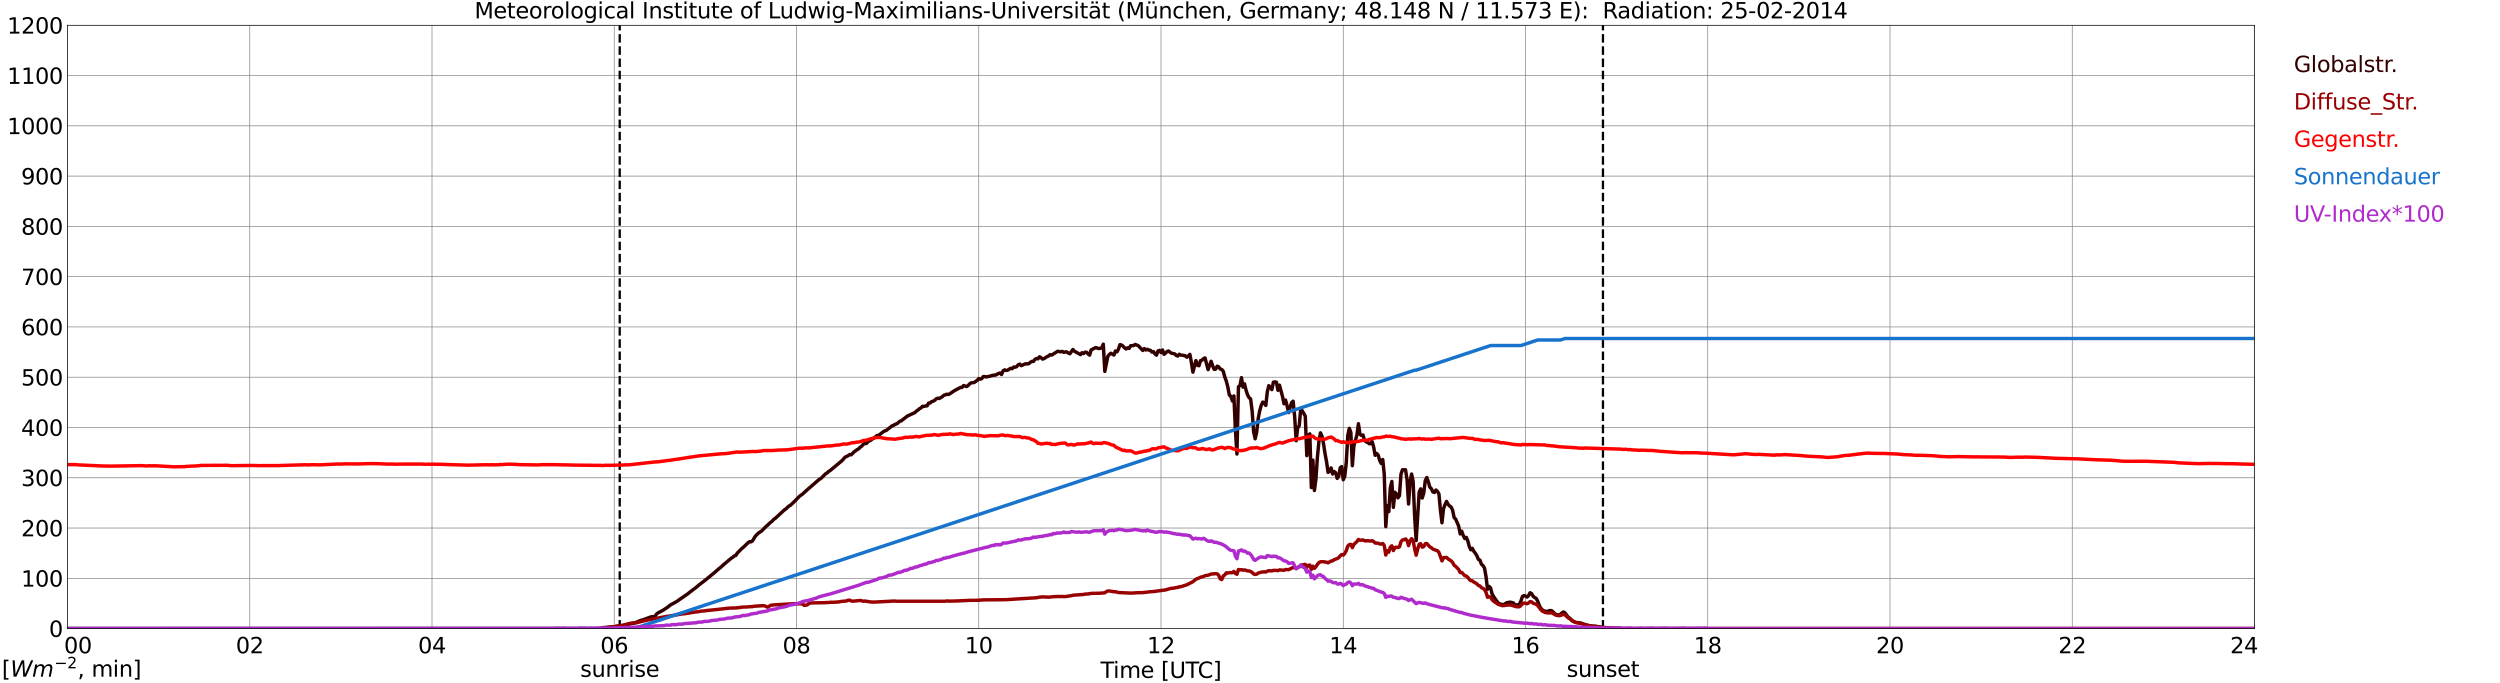 <?xml version="1.0" encoding="utf-8" standalone="no"?>
<!DOCTYPE svg PUBLIC "-//W3C//DTD SVG 1.1//EN"
  "http://www.w3.org/Graphics/SVG/1.1/DTD/svg11.dtd">
<svg xmlns:xlink="http://www.w3.org/1999/xlink" width="1085.4pt" height="296.64pt" viewBox="0 0 1085.4 296.64" xmlns="http://www.w3.org/2000/svg" version="1.1">
 <defs>
  <style type="text/css">*{stroke-linejoin: round; stroke-linecap: butt}</style>
 </defs>
 <g id="figure_1">
  <g id="patch_1">
   <path d="M 0 296.64 
L 1085.4 296.64 
L 1085.4 0 
L 0 0 
z
" style="fill: #ffffff"/>
  </g>
  <g id="axes_1">
   <g id="patch_2">
    <path d="M 29.306 272.909 
L 978.814 272.909 
L 978.814 10.976 
L 29.306 10.976 
z
" style="fill: #ffffff"/>
   </g>
   <g id="patch_3">
    <path d="M 978.814 272.909 
L 978.814 272.909 
L 978.814 10.976 
L 978.814 10.976 
z
" clip-path="url(#pe2ca9339bd)" style="fill: #d3d3d3; opacity: 0.25; stroke: #d3d3d3; stroke-linejoin: miter"/>
   </g>
   <g id="matplotlib.axis_1">
    <g id="xtick_1">
     <g id="line2d_1">
      <path d="M 29.306 272.909 
L 29.306 10.976 
" clip-path="url(#pe2ca9339bd)" style="fill: none; stroke: #808080; stroke-width: 0.3; stroke-linecap: square"/>
     </g>
     <g id="line2d_2"/>
     <g id="text_1">
      <!--    00 -->
      <g transform="translate(18.733 283.627) scale(0.095 -0.095)">
       <defs>
        <path id="DejaVuSans-20" transform="scale(0.016)"/>
        <path id="DejaVuSans-30" d="M 2034 4250 
Q 1547 4250 1301 3770 
Q 1056 3291 1056 2328 
Q 1056 1369 1301 889 
Q 1547 409 2034 409 
Q 2525 409 2770 889 
Q 3016 1369 3016 2328 
Q 3016 3291 2770 3770 
Q 2525 4250 2034 4250 
z
M 2034 4750 
Q 2819 4750 3233 4129 
Q 3647 3509 3647 2328 
Q 3647 1150 3233 529 
Q 2819 -91 2034 -91 
Q 1250 -91 836 529 
Q 422 1150 422 2328 
Q 422 3509 836 4129 
Q 1250 4750 2034 4750 
z
" transform="scale(0.016)"/>
       </defs>
       <use xlink:href="#DejaVuSans-20"/>
       <use xlink:href="#DejaVuSans-20" transform="translate(31.787 0)"/>
       <use xlink:href="#DejaVuSans-20" transform="translate(63.574 0)"/>
       <use xlink:href="#DejaVuSans-30" transform="translate(95.361 0)"/>
       <use xlink:href="#DejaVuSans-30" transform="translate(158.984 0)"/>
      </g>
     </g>
    </g>
    <g id="xtick_2">
     <g id="line2d_3">
      <path d="M 108.431 272.909 
L 108.431 10.976 
" clip-path="url(#pe2ca9339bd)" style="fill: none; stroke: #808080; stroke-width: 0.3; stroke-linecap: square"/>
     </g>
     <g id="line2d_4"/>
     <g id="text_2">
      <!-- 02 -->
      <g transform="translate(102.387 283.627) scale(0.095 -0.095)">
       <defs>
        <path id="DejaVuSans-32" d="M 1228 531 
L 3431 531 
L 3431 0 
L 469 0 
L 469 531 
Q 828 903 1448 1529 
Q 2069 2156 2228 2338 
Q 2531 2678 2651 2914 
Q 2772 3150 2772 3378 
Q 2772 3750 2511 3984 
Q 2250 4219 1831 4219 
Q 1534 4219 1204 4116 
Q 875 4013 500 3803 
L 500 4441 
Q 881 4594 1212 4672 
Q 1544 4750 1819 4750 
Q 2544 4750 2975 4387 
Q 3406 4025 3406 3419 
Q 3406 3131 3298 2873 
Q 3191 2616 2906 2266 
Q 2828 2175 2409 1742 
Q 1991 1309 1228 531 
z
" transform="scale(0.016)"/>
       </defs>
       <use xlink:href="#DejaVuSans-30"/>
       <use xlink:href="#DejaVuSans-32" transform="translate(63.623 0)"/>
      </g>
     </g>
    </g>
    <g id="xtick_3">
     <g id="line2d_5">
      <path d="M 187.557 272.909 
L 187.557 10.976 
" clip-path="url(#pe2ca9339bd)" style="fill: none; stroke: #808080; stroke-width: 0.3; stroke-linecap: square"/>
     </g>
     <g id="line2d_6"/>
     <g id="text_3">
      <!-- 04 -->
      <g transform="translate(181.513 283.627) scale(0.095 -0.095)">
       <defs>
        <path id="DejaVuSans-34" d="M 2419 4116 
L 825 1625 
L 2419 1625 
L 2419 4116 
z
M 2253 4666 
L 3047 4666 
L 3047 1625 
L 3713 1625 
L 3713 1100 
L 3047 1100 
L 3047 0 
L 2419 0 
L 2419 1100 
L 313 1100 
L 313 1709 
L 2253 4666 
z
" transform="scale(0.016)"/>
       </defs>
       <use xlink:href="#DejaVuSans-30"/>
       <use xlink:href="#DejaVuSans-34" transform="translate(63.623 0)"/>
      </g>
     </g>
    </g>
    <g id="xtick_4">
     <g id="line2d_7">
      <path d="M 266.683 272.909 
L 266.683 10.976 
" clip-path="url(#pe2ca9339bd)" style="fill: none; stroke: #808080; stroke-width: 0.3; stroke-linecap: square"/>
     </g>
     <g id="line2d_8"/>
     <g id="text_4">
      <!-- 06 -->
      <g transform="translate(260.638 283.627) scale(0.095 -0.095)">
       <defs>
        <path id="DejaVuSans-36" d="M 2113 2584 
Q 1688 2584 1439 2293 
Q 1191 2003 1191 1497 
Q 1191 994 1439 701 
Q 1688 409 2113 409 
Q 2538 409 2786 701 
Q 3034 994 3034 1497 
Q 3034 2003 2786 2293 
Q 2538 2584 2113 2584 
z
M 3366 4563 
L 3366 3988 
Q 3128 4100 2886 4159 
Q 2644 4219 2406 4219 
Q 1781 4219 1451 3797 
Q 1122 3375 1075 2522 
Q 1259 2794 1537 2939 
Q 1816 3084 2150 3084 
Q 2853 3084 3261 2657 
Q 3669 2231 3669 1497 
Q 3669 778 3244 343 
Q 2819 -91 2113 -91 
Q 1303 -91 875 529 
Q 447 1150 447 2328 
Q 447 3434 972 4092 
Q 1497 4750 2381 4750 
Q 2619 4750 2861 4703 
Q 3103 4656 3366 4563 
z
" transform="scale(0.016)"/>
       </defs>
       <use xlink:href="#DejaVuSans-30"/>
       <use xlink:href="#DejaVuSans-36" transform="translate(63.623 0)"/>
      </g>
     </g>
    </g>
    <g id="xtick_5">
     <g id="line2d_9">
      <path d="M 345.808 272.909 
L 345.808 10.976 
" clip-path="url(#pe2ca9339bd)" style="fill: none; stroke: #808080; stroke-width: 0.3; stroke-linecap: square"/>
     </g>
     <g id="line2d_10"/>
     <g id="text_5">
      <!-- 08 -->
      <g transform="translate(339.764 283.627) scale(0.095 -0.095)">
       <defs>
        <path id="DejaVuSans-38" d="M 2034 2216 
Q 1584 2216 1326 1975 
Q 1069 1734 1069 1313 
Q 1069 891 1326 650 
Q 1584 409 2034 409 
Q 2484 409 2743 651 
Q 3003 894 3003 1313 
Q 3003 1734 2745 1975 
Q 2488 2216 2034 2216 
z
M 1403 2484 
Q 997 2584 770 2862 
Q 544 3141 544 3541 
Q 544 4100 942 4425 
Q 1341 4750 2034 4750 
Q 2731 4750 3128 4425 
Q 3525 4100 3525 3541 
Q 3525 3141 3298 2862 
Q 3072 2584 2669 2484 
Q 3125 2378 3379 2068 
Q 3634 1759 3634 1313 
Q 3634 634 3220 271 
Q 2806 -91 2034 -91 
Q 1263 -91 848 271 
Q 434 634 434 1313 
Q 434 1759 690 2068 
Q 947 2378 1403 2484 
z
M 1172 3481 
Q 1172 3119 1398 2916 
Q 1625 2713 2034 2713 
Q 2441 2713 2670 2916 
Q 2900 3119 2900 3481 
Q 2900 3844 2670 4047 
Q 2441 4250 2034 4250 
Q 1625 4250 1398 4047 
Q 1172 3844 1172 3481 
z
" transform="scale(0.016)"/>
       </defs>
       <use xlink:href="#DejaVuSans-30"/>
       <use xlink:href="#DejaVuSans-38" transform="translate(63.623 0)"/>
      </g>
     </g>
    </g>
    <g id="xtick_6">
     <g id="line2d_11">
      <path d="M 424.934 272.909 
L 424.934 10.976 
" clip-path="url(#pe2ca9339bd)" style="fill: none; stroke: #808080; stroke-width: 0.3; stroke-linecap: square"/>
     </g>
     <g id="line2d_12"/>
     <g id="text_6">
      <!-- 10 -->
      <g transform="translate(418.89 283.627) scale(0.095 -0.095)">
       <defs>
        <path id="DejaVuSans-31" d="M 794 531 
L 1825 531 
L 1825 4091 
L 703 3866 
L 703 4441 
L 1819 4666 
L 2450 4666 
L 2450 531 
L 3481 531 
L 3481 0 
L 794 0 
L 794 531 
z
" transform="scale(0.016)"/>
       </defs>
       <use xlink:href="#DejaVuSans-31"/>
       <use xlink:href="#DejaVuSans-30" transform="translate(63.623 0)"/>
      </g>
     </g>
    </g>
    <g id="xtick_7">
     <g id="line2d_13">
      <path d="M 504.06 272.909 
L 504.06 10.976 
" clip-path="url(#pe2ca9339bd)" style="fill: none; stroke: #808080; stroke-width: 0.3; stroke-linecap: square"/>
     </g>
     <g id="line2d_14"/>
     <g id="text_7">
      <!-- 12 -->
      <g transform="translate(498.015 283.627) scale(0.095 -0.095)">
       <use xlink:href="#DejaVuSans-31"/>
       <use xlink:href="#DejaVuSans-32" transform="translate(63.623 0)"/>
      </g>
     </g>
    </g>
    <g id="xtick_8">
     <g id="line2d_15">
      <path d="M 583.185 272.909 
L 583.185 10.976 
" clip-path="url(#pe2ca9339bd)" style="fill: none; stroke: #808080; stroke-width: 0.3; stroke-linecap: square"/>
     </g>
     <g id="line2d_16"/>
     <g id="text_8">
      <!-- 14 -->
      <g transform="translate(577.141 283.627) scale(0.095 -0.095)">
       <use xlink:href="#DejaVuSans-31"/>
       <use xlink:href="#DejaVuSans-34" transform="translate(63.623 0)"/>
      </g>
     </g>
    </g>
    <g id="xtick_9">
     <g id="line2d_17">
      <path d="M 662.311 272.909 
L 662.311 10.976 
" clip-path="url(#pe2ca9339bd)" style="fill: none; stroke: #808080; stroke-width: 0.3; stroke-linecap: square"/>
     </g>
     <g id="line2d_18"/>
     <g id="text_9">
      <!-- 16 -->
      <g transform="translate(656.267 283.627) scale(0.095 -0.095)">
       <use xlink:href="#DejaVuSans-31"/>
       <use xlink:href="#DejaVuSans-36" transform="translate(63.623 0)"/>
      </g>
     </g>
    </g>
    <g id="xtick_10">
     <g id="line2d_19">
      <path d="M 741.437 272.909 
L 741.437 10.976 
" clip-path="url(#pe2ca9339bd)" style="fill: none; stroke: #808080; stroke-width: 0.3; stroke-linecap: square"/>
     </g>
     <g id="line2d_20"/>
     <g id="text_10">
      <!-- 18 -->
      <g transform="translate(735.392 283.627) scale(0.095 -0.095)">
       <use xlink:href="#DejaVuSans-31"/>
       <use xlink:href="#DejaVuSans-38" transform="translate(63.623 0)"/>
      </g>
     </g>
    </g>
    <g id="xtick_11">
     <g id="line2d_21">
      <path d="M 820.562 272.909 
L 820.562 10.976 
" clip-path="url(#pe2ca9339bd)" style="fill: none; stroke: #808080; stroke-width: 0.3; stroke-linecap: square"/>
     </g>
     <g id="line2d_22"/>
     <g id="text_11">
      <!-- 20 -->
      <g transform="translate(814.518 283.627) scale(0.095 -0.095)">
       <use xlink:href="#DejaVuSans-32"/>
       <use xlink:href="#DejaVuSans-30" transform="translate(63.623 0)"/>
      </g>
     </g>
    </g>
    <g id="xtick_12">
     <g id="line2d_23">
      <path d="M 899.688 272.909 
L 899.688 10.976 
" clip-path="url(#pe2ca9339bd)" style="fill: none; stroke: #808080; stroke-width: 0.3; stroke-linecap: square"/>
     </g>
     <g id="line2d_24"/>
     <g id="text_12">
      <!-- 22 -->
      <g transform="translate(893.644 283.627) scale(0.095 -0.095)">
       <use xlink:href="#DejaVuSans-32"/>
       <use xlink:href="#DejaVuSans-32" transform="translate(63.623 0)"/>
      </g>
     </g>
    </g>
    <g id="xtick_13">
     <g id="line2d_25">
      <path d="M 978.814 272.909 
L 978.814 10.976 
" clip-path="url(#pe2ca9339bd)" style="fill: none; stroke: #808080; stroke-width: 0.3; stroke-linecap: square"/>
     </g>
     <g id="line2d_26"/>
     <g id="text_13">
      <!-- 24    -->
      <g transform="translate(968.241 283.627) scale(0.095 -0.095)">
       <use xlink:href="#DejaVuSans-32"/>
       <use xlink:href="#DejaVuSans-34" transform="translate(63.623 0)"/>
       <use xlink:href="#DejaVuSans-20" transform="translate(127.246 0)"/>
       <use xlink:href="#DejaVuSans-20" transform="translate(159.033 0)"/>
       <use xlink:href="#DejaVuSans-20" transform="translate(190.82 0)"/>
      </g>
     </g>
    </g>
    <g id="text_14">
     <!-- Time [UTC] -->
     <g transform="translate(477.806 294.322) scale(0.095 -0.095)">
      <defs>
       <path id="DejaVuSans-54" d="M -19 4666 
L 3928 4666 
L 3928 4134 
L 2272 4134 
L 2272 0 
L 1638 0 
L 1638 4134 
L -19 4134 
L -19 4666 
z
" transform="scale(0.016)"/>
       <path id="DejaVuSans-69" d="M 603 3500 
L 1178 3500 
L 1178 0 
L 603 0 
L 603 3500 
z
M 603 4863 
L 1178 4863 
L 1178 4134 
L 603 4134 
L 603 4863 
z
" transform="scale(0.016)"/>
       <path id="DejaVuSans-6d" d="M 3328 2828 
Q 3544 3216 3844 3400 
Q 4144 3584 4550 3584 
Q 5097 3584 5394 3201 
Q 5691 2819 5691 2113 
L 5691 0 
L 5113 0 
L 5113 2094 
Q 5113 2597 4934 2840 
Q 4756 3084 4391 3084 
Q 3944 3084 3684 2787 
Q 3425 2491 3425 1978 
L 3425 0 
L 2847 0 
L 2847 2094 
Q 2847 2600 2669 2842 
Q 2491 3084 2119 3084 
Q 1678 3084 1418 2786 
Q 1159 2488 1159 1978 
L 1159 0 
L 581 0 
L 581 3500 
L 1159 3500 
L 1159 2956 
Q 1356 3278 1631 3431 
Q 1906 3584 2284 3584 
Q 2666 3584 2933 3390 
Q 3200 3197 3328 2828 
z
" transform="scale(0.016)"/>
       <path id="DejaVuSans-65" d="M 3597 1894 
L 3597 1613 
L 953 1613 
Q 991 1019 1311 708 
Q 1631 397 2203 397 
Q 2534 397 2845 478 
Q 3156 559 3463 722 
L 3463 178 
Q 3153 47 2828 -22 
Q 2503 -91 2169 -91 
Q 1331 -91 842 396 
Q 353 884 353 1716 
Q 353 2575 817 3079 
Q 1281 3584 2069 3584 
Q 2775 3584 3186 3129 
Q 3597 2675 3597 1894 
z
M 3022 2063 
Q 3016 2534 2758 2815 
Q 2500 3097 2075 3097 
Q 1594 3097 1305 2825 
Q 1016 2553 972 2059 
L 3022 2063 
z
" transform="scale(0.016)"/>
       <path id="DejaVuSans-5b" d="M 550 4863 
L 1875 4863 
L 1875 4416 
L 1125 4416 
L 1125 -397 
L 1875 -397 
L 1875 -844 
L 550 -844 
L 550 4863 
z
" transform="scale(0.016)"/>
       <path id="DejaVuSans-55" d="M 556 4666 
L 1191 4666 
L 1191 1831 
Q 1191 1081 1462 751 
Q 1734 422 2344 422 
Q 2950 422 3222 751 
Q 3494 1081 3494 1831 
L 3494 4666 
L 4128 4666 
L 4128 1753 
Q 4128 841 3676 375 
Q 3225 -91 2344 -91 
Q 1459 -91 1007 375 
Q 556 841 556 1753 
L 556 4666 
z
" transform="scale(0.016)"/>
       <path id="DejaVuSans-43" d="M 4122 4306 
L 4122 3641 
Q 3803 3938 3442 4084 
Q 3081 4231 2675 4231 
Q 1875 4231 1450 3742 
Q 1025 3253 1025 2328 
Q 1025 1406 1450 917 
Q 1875 428 2675 428 
Q 3081 428 3442 575 
Q 3803 722 4122 1019 
L 4122 359 
Q 3791 134 3420 21 
Q 3050 -91 2638 -91 
Q 1578 -91 968 557 
Q 359 1206 359 2328 
Q 359 3453 968 4101 
Q 1578 4750 2638 4750 
Q 3056 4750 3426 4639 
Q 3797 4528 4122 4306 
z
" transform="scale(0.016)"/>
       <path id="DejaVuSans-5d" d="M 1947 4863 
L 1947 -844 
L 622 -844 
L 622 -397 
L 1369 -397 
L 1369 4416 
L 622 4416 
L 622 4863 
L 1947 4863 
z
" transform="scale(0.016)"/>
      </defs>
      <use xlink:href="#DejaVuSans-54"/>
      <use xlink:href="#DejaVuSans-69" transform="translate(57.959 0)"/>
      <use xlink:href="#DejaVuSans-6d" transform="translate(85.742 0)"/>
      <use xlink:href="#DejaVuSans-65" transform="translate(183.154 0)"/>
      <use xlink:href="#DejaVuSans-20" transform="translate(244.678 0)"/>
      <use xlink:href="#DejaVuSans-5b" transform="translate(276.465 0)"/>
      <use xlink:href="#DejaVuSans-55" transform="translate(315.479 0)"/>
      <use xlink:href="#DejaVuSans-54" transform="translate(388.672 0)"/>
      <use xlink:href="#DejaVuSans-43" transform="translate(443.881 0)"/>
      <use xlink:href="#DejaVuSans-5d" transform="translate(513.705 0)"/>
     </g>
    </g>
   </g>
   <g id="matplotlib.axis_2">
    <g id="ytick_1">
     <g id="line2d_27">
      <path d="M 29.306 272.909 
L 978.814 272.909 
" clip-path="url(#pe2ca9339bd)" style="fill: none; stroke: #808080; stroke-width: 0.3; stroke-linecap: square"/>
     </g>
     <g id="line2d_28"/>
     <g id="text_15">
      <!-- 0 -->
      <g transform="translate(21.261 276.518) scale(0.095 -0.095)">
       <use xlink:href="#DejaVuSans-30"/>
      </g>
     </g>
    </g>
    <g id="ytick_2">
     <g id="line2d_29">
      <path d="M 29.306 251.081 
L 978.814 251.081 
" clip-path="url(#pe2ca9339bd)" style="fill: none; stroke: #808080; stroke-width: 0.3; stroke-linecap: square"/>
     </g>
     <g id="line2d_30"/>
     <g id="text_16">
      <!-- 100 -->
      <g transform="translate(9.173 254.69) scale(0.095 -0.095)">
       <use xlink:href="#DejaVuSans-31"/>
       <use xlink:href="#DejaVuSans-30" transform="translate(63.623 0)"/>
       <use xlink:href="#DejaVuSans-30" transform="translate(127.246 0)"/>
      </g>
     </g>
    </g>
    <g id="ytick_3">
     <g id="line2d_31">
      <path d="M 29.306 229.253 
L 978.814 229.253 
" clip-path="url(#pe2ca9339bd)" style="fill: none; stroke: #808080; stroke-width: 0.3; stroke-linecap: square"/>
     </g>
     <g id="line2d_32"/>
     <g id="text_17">
      <!-- 200 -->
      <g transform="translate(9.173 232.863) scale(0.095 -0.095)">
       <use xlink:href="#DejaVuSans-32"/>
       <use xlink:href="#DejaVuSans-30" transform="translate(63.623 0)"/>
       <use xlink:href="#DejaVuSans-30" transform="translate(127.246 0)"/>
      </g>
     </g>
    </g>
    <g id="ytick_4">
     <g id="line2d_33">
      <path d="M 29.306 207.426 
L 978.814 207.426 
" clip-path="url(#pe2ca9339bd)" style="fill: none; stroke: #808080; stroke-width: 0.3; stroke-linecap: square"/>
     </g>
     <g id="line2d_34"/>
     <g id="text_18">
      <!-- 300 -->
      <g transform="translate(9.173 211.035) scale(0.095 -0.095)">
       <defs>
        <path id="DejaVuSans-33" d="M 2597 2516 
Q 3050 2419 3304 2112 
Q 3559 1806 3559 1356 
Q 3559 666 3084 287 
Q 2609 -91 1734 -91 
Q 1441 -91 1130 -33 
Q 819 25 488 141 
L 488 750 
Q 750 597 1062 519 
Q 1375 441 1716 441 
Q 2309 441 2620 675 
Q 2931 909 2931 1356 
Q 2931 1769 2642 2001 
Q 2353 2234 1838 2234 
L 1294 2234 
L 1294 2753 
L 1863 2753 
Q 2328 2753 2575 2939 
Q 2822 3125 2822 3475 
Q 2822 3834 2567 4026 
Q 2313 4219 1838 4219 
Q 1578 4219 1281 4162 
Q 984 4106 628 3988 
L 628 4550 
Q 988 4650 1302 4700 
Q 1616 4750 1894 4750 
Q 2613 4750 3031 4423 
Q 3450 4097 3450 3541 
Q 3450 3153 3228 2886 
Q 3006 2619 2597 2516 
z
" transform="scale(0.016)"/>
       </defs>
       <use xlink:href="#DejaVuSans-33"/>
       <use xlink:href="#DejaVuSans-30" transform="translate(63.623 0)"/>
       <use xlink:href="#DejaVuSans-30" transform="translate(127.246 0)"/>
      </g>
     </g>
    </g>
    <g id="ytick_5">
     <g id="line2d_35">
      <path d="M 29.306 185.598 
L 978.814 185.598 
" clip-path="url(#pe2ca9339bd)" style="fill: none; stroke: #808080; stroke-width: 0.3; stroke-linecap: square"/>
     </g>
     <g id="line2d_36"/>
     <g id="text_19">
      <!-- 400 -->
      <g transform="translate(9.173 189.207) scale(0.095 -0.095)">
       <use xlink:href="#DejaVuSans-34"/>
       <use xlink:href="#DejaVuSans-30" transform="translate(63.623 0)"/>
       <use xlink:href="#DejaVuSans-30" transform="translate(127.246 0)"/>
      </g>
     </g>
    </g>
    <g id="ytick_6">
     <g id="line2d_37">
      <path d="M 29.306 163.77 
L 978.814 163.77 
" clip-path="url(#pe2ca9339bd)" style="fill: none; stroke: #808080; stroke-width: 0.3; stroke-linecap: square"/>
     </g>
     <g id="line2d_38"/>
     <g id="text_20">
      <!-- 500 -->
      <g transform="translate(9.173 167.379) scale(0.095 -0.095)">
       <defs>
        <path id="DejaVuSans-35" d="M 691 4666 
L 3169 4666 
L 3169 4134 
L 1269 4134 
L 1269 2991 
Q 1406 3038 1543 3061 
Q 1681 3084 1819 3084 
Q 2600 3084 3056 2656 
Q 3513 2228 3513 1497 
Q 3513 744 3044 326 
Q 2575 -91 1722 -91 
Q 1428 -91 1123 -41 
Q 819 9 494 109 
L 494 744 
Q 775 591 1075 516 
Q 1375 441 1709 441 
Q 2250 441 2565 725 
Q 2881 1009 2881 1497 
Q 2881 1984 2565 2268 
Q 2250 2553 1709 2553 
Q 1456 2553 1204 2497 
Q 953 2441 691 2322 
L 691 4666 
z
" transform="scale(0.016)"/>
       </defs>
       <use xlink:href="#DejaVuSans-35"/>
       <use xlink:href="#DejaVuSans-30" transform="translate(63.623 0)"/>
       <use xlink:href="#DejaVuSans-30" transform="translate(127.246 0)"/>
      </g>
     </g>
    </g>
    <g id="ytick_7">
     <g id="line2d_39">
      <path d="M 29.306 141.942 
L 978.814 141.942 
" clip-path="url(#pe2ca9339bd)" style="fill: none; stroke: #808080; stroke-width: 0.3; stroke-linecap: square"/>
     </g>
     <g id="line2d_40"/>
     <g id="text_21">
      <!-- 600 -->
      <g transform="translate(9.173 145.551) scale(0.095 -0.095)">
       <use xlink:href="#DejaVuSans-36"/>
       <use xlink:href="#DejaVuSans-30" transform="translate(63.623 0)"/>
       <use xlink:href="#DejaVuSans-30" transform="translate(127.246 0)"/>
      </g>
     </g>
    </g>
    <g id="ytick_8">
     <g id="line2d_41">
      <path d="M 29.306 120.114 
L 978.814 120.114 
" clip-path="url(#pe2ca9339bd)" style="fill: none; stroke: #808080; stroke-width: 0.3; stroke-linecap: square"/>
     </g>
     <g id="line2d_42"/>
     <g id="text_22">
      <!-- 700 -->
      <g transform="translate(9.173 123.724) scale(0.095 -0.095)">
       <defs>
        <path id="DejaVuSans-37" d="M 525 4666 
L 3525 4666 
L 3525 4397 
L 1831 0 
L 1172 0 
L 2766 4134 
L 525 4134 
L 525 4666 
z
" transform="scale(0.016)"/>
       </defs>
       <use xlink:href="#DejaVuSans-37"/>
       <use xlink:href="#DejaVuSans-30" transform="translate(63.623 0)"/>
       <use xlink:href="#DejaVuSans-30" transform="translate(127.246 0)"/>
      </g>
     </g>
    </g>
    <g id="ytick_9">
     <g id="line2d_43">
      <path d="M 29.306 98.287 
L 978.814 98.287 
" clip-path="url(#pe2ca9339bd)" style="fill: none; stroke: #808080; stroke-width: 0.3; stroke-linecap: square"/>
     </g>
     <g id="line2d_44"/>
     <g id="text_23">
      <!-- 800 -->
      <g transform="translate(9.173 101.896) scale(0.095 -0.095)">
       <use xlink:href="#DejaVuSans-38"/>
       <use xlink:href="#DejaVuSans-30" transform="translate(63.623 0)"/>
       <use xlink:href="#DejaVuSans-30" transform="translate(127.246 0)"/>
      </g>
     </g>
    </g>
    <g id="ytick_10">
     <g id="line2d_45">
      <path d="M 29.306 76.459 
L 978.814 76.459 
" clip-path="url(#pe2ca9339bd)" style="fill: none; stroke: #808080; stroke-width: 0.3; stroke-linecap: square"/>
     </g>
     <g id="line2d_46"/>
     <g id="text_24">
      <!-- 900 -->
      <g transform="translate(9.173 80.068) scale(0.095 -0.095)">
       <defs>
        <path id="DejaVuSans-39" d="M 703 97 
L 703 672 
Q 941 559 1184 500 
Q 1428 441 1663 441 
Q 2288 441 2617 861 
Q 2947 1281 2994 2138 
Q 2813 1869 2534 1725 
Q 2256 1581 1919 1581 
Q 1219 1581 811 2004 
Q 403 2428 403 3163 
Q 403 3881 828 4315 
Q 1253 4750 1959 4750 
Q 2769 4750 3195 4129 
Q 3622 3509 3622 2328 
Q 3622 1225 3098 567 
Q 2575 -91 1691 -91 
Q 1453 -91 1209 -44 
Q 966 3 703 97 
z
M 1959 2075 
Q 2384 2075 2632 2365 
Q 2881 2656 2881 3163 
Q 2881 3666 2632 3958 
Q 2384 4250 1959 4250 
Q 1534 4250 1286 3958 
Q 1038 3666 1038 3163 
Q 1038 2656 1286 2365 
Q 1534 2075 1959 2075 
z
" transform="scale(0.016)"/>
       </defs>
       <use xlink:href="#DejaVuSans-39"/>
       <use xlink:href="#DejaVuSans-30" transform="translate(63.623 0)"/>
       <use xlink:href="#DejaVuSans-30" transform="translate(127.246 0)"/>
      </g>
     </g>
    </g>
    <g id="ytick_11">
     <g id="line2d_47">
      <path d="M 29.306 54.631 
L 978.814 54.631 
" clip-path="url(#pe2ca9339bd)" style="fill: none; stroke: #808080; stroke-width: 0.3; stroke-linecap: square"/>
     </g>
     <g id="line2d_48"/>
     <g id="text_25">
      <!-- 1000 -->
      <g transform="translate(3.128 58.24) scale(0.095 -0.095)">
       <use xlink:href="#DejaVuSans-31"/>
       <use xlink:href="#DejaVuSans-30" transform="translate(63.623 0)"/>
       <use xlink:href="#DejaVuSans-30" transform="translate(127.246 0)"/>
       <use xlink:href="#DejaVuSans-30" transform="translate(190.869 0)"/>
      </g>
     </g>
    </g>
    <g id="ytick_12">
     <g id="line2d_49">
      <path d="M 29.306 32.803 
L 978.814 32.803 
" clip-path="url(#pe2ca9339bd)" style="fill: none; stroke: #808080; stroke-width: 0.3; stroke-linecap: square"/>
     </g>
     <g id="line2d_50"/>
     <g id="text_26">
      <!-- 1100 -->
      <g transform="translate(3.128 36.413) scale(0.095 -0.095)">
       <use xlink:href="#DejaVuSans-31"/>
       <use xlink:href="#DejaVuSans-31" transform="translate(63.623 0)"/>
       <use xlink:href="#DejaVuSans-30" transform="translate(127.246 0)"/>
       <use xlink:href="#DejaVuSans-30" transform="translate(190.869 0)"/>
      </g>
     </g>
    </g>
    <g id="ytick_13">
     <g id="line2d_51">
      <path d="M 29.306 10.976 
L 978.814 10.976 
" clip-path="url(#pe2ca9339bd)" style="fill: none; stroke: #808080; stroke-width: 0.3; stroke-linecap: square"/>
     </g>
     <g id="line2d_52"/>
     <g id="text_27">
      <!-- 1200 -->
      <g transform="translate(3.128 14.585) scale(0.095 -0.095)">
       <use xlink:href="#DejaVuSans-31"/>
       <use xlink:href="#DejaVuSans-32" transform="translate(63.623 0)"/>
       <use xlink:href="#DejaVuSans-30" transform="translate(127.246 0)"/>
       <use xlink:href="#DejaVuSans-30" transform="translate(190.869 0)"/>
      </g>
     </g>
    </g>
   </g>
   <g id="line2d_53">
    <path d="M 269.057 272.909 
L 269.057 10.976 
" clip-path="url(#pe2ca9339bd)" style="fill: none; stroke-dasharray: 3.7,1.6; stroke-dashoffset: 0; stroke: #000000"/>
   </g>
   <g id="line2d_54">
    <path d="M 695.939 272.909 
L 695.939 10.976 
" clip-path="url(#pe2ca9339bd)" style="fill: none; stroke-dasharray: 3.7,1.6; stroke-dashoffset: 0; stroke: #000000"/>
   </g>
   <g id="line2d_55">
    <path d="M 29.306 272.909 
L 260.748 272.909 
L 261.408 272.634 
L 265.364 272.191 
L 266.683 272.101 
L 269.98 271.569 
L 270.639 271.507 
L 271.958 271.154 
L 274.595 270.65 
L 275.255 270.591 
L 277.892 269.464 
L 279.211 269.08 
L 282.508 267.864 
L 283.167 267.718 
L 283.827 267.864 
L 284.486 267.362 
L 285.145 266.502 
L 285.805 266.029 
L 287.124 265.348 
L 288.442 264.577 
L 289.761 263.689 
L 291.08 262.652 
L 293.717 261.203 
L 297.674 258.448 
L 298.333 258.033 
L 299.652 256.966 
L 302.289 254.982 
L 303.608 253.858 
L 306.246 251.843 
L 310.202 248.584 
L 312.18 246.866 
L 312.839 246.364 
L 314.158 245.148 
L 317.455 242.365 
L 318.114 241.981 
L 318.774 241.359 
L 319.433 241.18 
L 320.093 240.143 
L 322.071 238.131 
L 322.73 237.626 
L 324.708 235.701 
L 325.368 235.197 
L 326.027 235.258 
L 326.686 234.843 
L 328.005 232.711 
L 329.324 231.408 
L 330.643 230.548 
L 332.621 228.535 
L 333.28 228.031 
L 333.94 227.291 
L 335.258 226.254 
L 335.918 225.484 
L 336.577 225.069 
L 340.533 221.395 
L 341.193 220.952 
L 342.512 219.708 
L 343.171 219.383 
L 344.49 218.139 
L 347.127 215.443 
L 348.446 214.496 
L 350.424 212.688 
L 352.402 210.97 
L 355.699 208.098 
L 356.359 207.773 
L 358.337 205.788 
L 358.996 205.402 
L 359.655 204.752 
L 360.315 204.367 
L 365.59 199.982 
L 366.909 198.472 
L 368.227 197.852 
L 368.887 197.348 
L 369.546 197.466 
L 370.865 196.134 
L 372.184 195.185 
L 372.843 194.831 
L 373.502 194.119 
L 374.162 193.674 
L 374.821 192.845 
L 375.481 192.609 
L 376.14 192.55 
L 376.799 191.838 
L 377.459 191.395 
L 378.118 191.098 
L 378.777 190.535 
L 379.437 190.269 
L 380.756 189.084 
L 381.415 189.084 
L 383.393 187.514 
L 384.053 187.1 
L 384.712 186.923 
L 386.69 185.382 
L 387.349 184.849 
L 388.009 184.642 
L 388.668 184.196 
L 389.328 184.02 
L 390.646 182.924 
L 391.306 182.686 
L 393.943 180.643 
L 397.24 179.104 
L 397.899 178.451 
L 398.559 178.008 
L 399.218 177.415 
L 399.878 177.089 
L 400.537 176.378 
L 401.196 176.467 
L 401.856 176.229 
L 402.515 176.201 
L 403.175 174.987 
L 403.834 174.987 
L 404.493 174.335 
L 405.153 174.186 
L 405.812 173.802 
L 406.471 173.149 
L 407.131 172.883 
L 407.79 173.003 
L 409.109 172.233 
L 409.768 171.611 
L 410.428 171.432 
L 411.087 171.137 
L 411.746 171.285 
L 412.406 170.958 
L 414.384 169.596 
L 417.022 168.203 
L 417.681 168.203 
L 418.34 167.404 
L 419.659 167.819 
L 420.318 167.376 
L 420.978 166.664 
L 421.637 166.219 
L 422.956 166.071 
L 424.275 165.123 
L 424.934 164.383 
L 425.593 164.621 
L 426.253 164.383 
L 426.912 163.495 
L 427.572 163.495 
L 428.231 163.672 
L 428.89 163.464 
L 429.55 163.405 
L 430.869 162.962 
L 432.187 162.845 
L 433.506 162.161 
L 434.165 161.954 
L 434.825 162.607 
L 435.484 161.007 
L 436.144 160.592 
L 436.803 160.83 
L 437.462 160.74 
L 438.781 159.911 
L 439.44 160.059 
L 440.1 159.348 
L 440.759 159.437 
L 441.419 159.14 
L 442.078 158.372 
L 442.737 158.075 
L 443.397 158.756 
L 444.716 158.165 
L 445.375 157.898 
L 446.034 158.016 
L 446.694 157.868 
L 447.353 157.276 
L 448.012 156.89 
L 448.672 156.92 
L 449.331 156.032 
L 449.991 155.646 
L 450.65 155.794 
L 451.309 154.906 
L 451.969 155.292 
L 452.628 155.912 
L 453.287 155.707 
L 454.606 154.816 
L 455.266 154.55 
L 455.925 153.958 
L 456.584 154.166 
L 459.222 152.507 
L 460.541 152.745 
L 461.2 152.566 
L 461.859 152.981 
L 462.519 152.804 
L 463.178 152.804 
L 463.838 153.277 
L 464.497 153.574 
L 465.816 151.736 
L 466.475 152.507 
L 467.794 153.218 
L 469.113 153.958 
L 469.772 153.129 
L 470.431 153.485 
L 471.091 152.893 
L 471.75 152.952 
L 472.409 153.662 
L 473.069 154.196 
L 473.728 151.915 
L 475.706 150.907 
L 477.025 151.322 
L 478.344 151.086 
L 479.003 149.427 
L 479.663 161.245 
L 480.981 154.67 
L 481.641 153.899 
L 482.3 153.367 
L 483.619 154.135 
L 484.278 152.389 
L 484.938 152.773 
L 485.597 151.56 
L 486.256 149.634 
L 486.916 149.783 
L 487.575 150.285 
L 488.235 151.027 
L 488.894 151.501 
L 489.553 150.996 
L 490.213 151.263 
L 490.872 150.108 
L 492.191 150.019 
L 492.85 149.545 
L 494.169 150.077 
L 496.147 152.151 
L 496.807 151.352 
L 497.466 151.944 
L 498.125 151.649 
L 498.785 152.003 
L 499.444 152.092 
L 500.103 152.863 
L 500.763 152.655 
L 501.422 153.603 
L 502.082 154.196 
L 502.741 152.389 
L 503.4 152.123 
L 504.06 153.07 
L 504.719 151.944 
L 505.379 153.841 
L 506.038 153.306 
L 506.697 152.596 
L 507.357 152.389 
L 508.016 152.981 
L 508.675 153.367 
L 509.994 153.633 
L 510.654 154.284 
L 511.313 154.581 
L 511.972 153.81 
L 512.632 154.196 
L 513.291 154.196 
L 514.61 154.491 
L 515.269 155.085 
L 515.929 154.55 
L 516.588 153.841 
L 517.247 157.305 
L 517.907 161.57 
L 519.226 156.565 
L 519.885 158.608 
L 520.544 158.787 
L 521.204 156.595 
L 521.863 156.388 
L 522.522 155.707 
L 523.182 155.41 
L 524.501 160.474 
L 525.819 156.862 
L 526.479 158.815 
L 527.138 160.356 
L 527.797 160.236 
L 528.457 158.994 
L 529.116 159.26 
L 529.776 160.236 
L 530.435 160.385 
L 531.094 161.214 
L 531.754 163.672 
L 532.413 165.479 
L 533.073 168.026 
L 533.732 171.493 
L 534.391 172.084 
L 535.051 174.068 
L 535.71 171.905 
L 536.369 186.923 
L 537.029 197.11 
L 537.688 167.937 
L 538.348 167.376 
L 539.007 163.969 
L 539.666 168.085 
L 540.326 166.664 
L 540.985 169.419 
L 541.644 171.432 
L 542.304 172.676 
L 542.963 173.18 
L 543.623 178.423 
L 544.282 187.514 
L 544.941 190.507 
L 545.601 187.573 
L 546.26 181.769 
L 546.919 178.303 
L 547.579 175.994 
L 548.238 174.573 
L 548.898 174.957 
L 549.557 176.024 
L 550.216 170.1 
L 550.876 167.435 
L 551.535 168.175 
L 552.195 169.153 
L 552.854 165.924 
L 553.513 165.804 
L 554.173 165.953 
L 554.832 169.447 
L 555.491 167.228 
L 556.81 172.113 
L 557.47 175.282 
L 558.129 173.684 
L 558.788 176.142 
L 559.448 179.132 
L 560.766 174.749 
L 561.426 174.186 
L 562.085 180.881 
L 562.745 191.334 
L 563.404 185.737 
L 564.063 184.88 
L 564.723 177.594 
L 565.382 178.362 
L 566.701 180.673 
L 567.36 197.821 
L 568.02 189.143 
L 568.679 188.374 
L 569.338 211.682 
L 569.998 199.775 
L 570.657 212.954 
L 571.317 207.98 
L 571.976 198.326 
L 572.635 191.572 
L 573.295 187.929 
L 573.954 189.409 
L 574.613 192.609 
L 575.273 196.902 
L 575.932 200.458 
L 576.592 205.077 
L 577.251 204.634 
L 577.91 203.152 
L 578.57 205.788 
L 579.229 204.721 
L 579.889 205.225 
L 580.548 207.683 
L 581.207 206.884 
L 581.867 203.064 
L 582.526 202.588 
L 583.185 208.277 
L 583.845 206.736 
L 584.504 200.753 
L 585.164 188.996 
L 585.823 185.975 
L 586.482 187.722 
L 587.142 202.176 
L 587.801 193.556 
L 589.12 188.876 
L 589.779 183.961 
L 590.439 188.551 
L 591.098 189.055 
L 591.757 188.848 
L 592.417 191.188 
L 593.076 191.81 
L 593.736 192.017 
L 594.395 192.609 
L 595.054 192.637 
L 595.714 191.749 
L 596.373 193.971 
L 597.032 197.673 
L 597.692 196.874 
L 598.351 197.583 
L 599.011 199.923 
L 599.67 201.226 
L 600.329 199.509 
L 600.989 205.937 
L 601.648 228.622 
L 602.307 219.531 
L 602.967 222.107 
L 603.626 211.741 
L 604.286 209.045 
L 604.945 220.271 
L 605.604 213.725 
L 606.264 214.406 
L 606.923 216.154 
L 607.582 215.207 
L 608.242 205.906 
L 608.901 203.953 
L 610.22 203.953 
L 610.879 208.157 
L 611.539 218.82 
L 612.198 209.314 
L 612.858 205.817 
L 613.517 208.958 
L 614.176 224.063 
L 614.836 234.695 
L 616.154 213.638 
L 616.814 212.245 
L 617.473 216.213 
L 618.133 214.081 
L 618.792 208.661 
L 619.451 207.327 
L 620.111 209.135 
L 620.77 211.505 
L 621.429 212.156 
L 622.089 213.548 
L 622.748 213.815 
L 623.408 212.747 
L 624.067 213.31 
L 624.726 214.437 
L 625.386 221.574 
L 626.045 226.964 
L 626.705 220.922 
L 627.364 219.086 
L 628.023 217.693 
L 628.683 218.909 
L 629.342 219.68 
L 630.001 220.092 
L 630.661 221.515 
L 631.32 224.713 
L 631.98 225.366 
L 633.298 228.415 
L 633.958 231.792 
L 634.617 230.637 
L 635.276 232.473 
L 635.936 233.807 
L 636.595 233.302 
L 637.255 234.813 
L 637.914 237.301 
L 638.573 238.694 
L 639.233 238.072 
L 639.892 239.375 
L 640.552 240.233 
L 641.211 241.3 
L 641.87 242.869 
L 642.53 243.195 
L 643.189 244.971 
L 643.848 245.535 
L 644.508 246.63 
L 645.167 250.302 
L 645.827 255.842 
L 646.486 254.597 
L 647.145 255.248 
L 647.805 257.854 
L 648.464 259.039 
L 650.442 261.825 
L 651.761 262.416 
L 653.08 262.445 
L 653.739 261.912 
L 654.399 261.617 
L 655.717 261.438 
L 657.036 261.764 
L 657.695 262.534 
L 658.355 262.652 
L 659.014 262.624 
L 659.674 262.327 
L 660.333 260.906 
L 660.992 258.95 
L 661.652 258.566 
L 662.311 258.804 
L 662.97 259.216 
L 663.63 258.596 
L 664.289 257.352 
L 664.949 257.706 
L 665.608 258.863 
L 666.267 259.424 
L 666.927 259.751 
L 667.586 260.995 
L 668.246 262.713 
L 668.905 264.016 
L 669.564 264.726 
L 670.224 265.171 
L 671.542 265.527 
L 672.861 265.081 
L 673.521 265.081 
L 674.18 265.555 
L 674.839 266.267 
L 675.499 266.74 
L 676.158 266.917 
L 676.817 266.976 
L 677.477 266.681 
L 678.136 266.118 
L 678.796 265.703 
L 679.455 266.088 
L 680.774 267.864 
L 681.433 268.34 
L 682.752 269.554 
L 684.071 270.235 
L 685.389 270.383 
L 686.049 270.442 
L 686.708 270.619 
L 687.368 270.916 
L 688.686 271.3 
L 690.664 271.745 
L 691.983 271.922 
L 692.643 271.863 
L 695.28 272.396 
L 695.939 272.337 
L 696.599 272.544 
L 697.258 272.485 
L 698.577 272.634 
L 699.236 272.723 
L 699.896 272.664 
L 701.215 272.811 
L 701.874 272.723 
L 703.852 272.909 
L 978.154 272.909 
L 978.154 272.909 
" clip-path="url(#pe2ca9339bd)" style="fill: none; stroke: #330000; stroke-width: 1.5; stroke-linecap: square"/>
   </g>
   <g id="line2d_56">
    <path d="M 29.306 272.909 
L 260.748 272.909 
L 261.408 272.488 
L 262.726 272.488 
L 265.364 272.237 
L 270.639 271.479 
L 273.277 270.724 
L 273.936 270.556 
L 276.573 270.346 
L 278.552 269.801 
L 281.849 269.045 
L 282.508 269.004 
L 283.167 268.794 
L 284.486 268.541 
L 289.761 267.576 
L 291.08 267.408 
L 295.696 266.611 
L 297.674 266.4 
L 301.63 265.73 
L 302.949 265.603 
L 304.267 265.352 
L 305.586 265.267 
L 306.905 265.057 
L 309.543 264.806 
L 314.158 264.302 
L 315.477 264.134 
L 317.455 263.966 
L 318.114 264.007 
L 318.774 263.924 
L 319.433 263.966 
L 320.752 263.798 
L 322.071 263.63 
L 322.73 263.547 
L 324.049 263.547 
L 325.368 263.42 
L 326.686 263.379 
L 327.346 263.211 
L 331.302 262.96 
L 331.961 263.043 
L 333.28 263.63 
L 334.599 262.792 
L 335.918 262.624 
L 344.49 262.119 
L 345.808 262.119 
L 348.446 262.202 
L 349.105 262.833 
L 350.424 262.665 
L 351.083 262.078 
L 351.743 261.825 
L 353.062 261.742 
L 358.337 261.657 
L 358.996 261.574 
L 359.655 261.615 
L 360.315 261.489 
L 361.634 261.489 
L 364.271 261.323 
L 364.93 261.155 
L 367.568 260.901 
L 368.227 260.565 
L 368.887 260.565 
L 369.546 260.86 
L 370.206 261.028 
L 373.502 260.692 
L 374.821 261.028 
L 375.481 260.943 
L 378.118 261.364 
L 379.437 261.406 
L 386.031 261.069 
L 387.349 260.986 
L 388.009 260.943 
L 389.328 261.028 
L 410.428 261.028 
L 411.087 260.901 
L 412.406 260.986 
L 415.703 260.901 
L 420.978 260.65 
L 424.934 260.609 
L 426.912 260.441 
L 436.803 260.356 
L 449.991 259.517 
L 451.309 259.264 
L 452.628 259.14 
L 454.606 259.223 
L 455.266 259.264 
L 457.903 259.013 
L 459.881 258.972 
L 460.541 259.013 
L 461.2 258.928 
L 461.859 259.055 
L 463.838 258.845 
L 464.497 258.677 
L 465.156 258.636 
L 465.816 258.426 
L 467.134 258.341 
L 470.431 258.09 
L 471.091 257.922 
L 472.409 257.88 
L 473.728 257.627 
L 477.685 257.544 
L 479.663 257.376 
L 480.322 256.872 
L 480.981 256.577 
L 481.641 256.577 
L 483.619 256.913 
L 484.278 256.913 
L 485.597 257.25 
L 490.872 257.503 
L 492.191 257.459 
L 493.51 257.335 
L 496.147 257.291 
L 499.444 256.913 
L 500.763 256.83 
L 506.038 256.117 
L 508.016 255.53 
L 508.675 255.403 
L 509.335 255.403 
L 510.654 255.108 
L 511.313 255.025 
L 511.972 254.774 
L 512.632 254.731 
L 515.269 253.892 
L 517.247 252.884 
L 517.907 252.548 
L 519.226 251.456 
L 520.544 250.954 
L 521.204 250.618 
L 522.522 250.241 
L 523.182 249.946 
L 524.501 249.736 
L 525.819 249.232 
L 527.797 249.064 
L 528.457 249.149 
L 529.116 249.778 
L 529.776 251.288 
L 530.435 251.625 
L 531.094 250.029 
L 531.754 249.61 
L 532.413 248.687 
L 533.073 248.855 
L 533.732 248.604 
L 535.051 248.645 
L 535.71 248.099 
L 536.369 248.981 
L 537.029 249.317 
L 537.688 247.259 
L 538.348 247.427 
L 539.007 247.3 
L 539.666 247.554 
L 540.326 247.427 
L 541.644 247.846 
L 542.304 247.89 
L 542.963 248.099 
L 543.623 248.518 
L 544.282 249.191 
L 544.941 249.4 
L 545.601 249.274 
L 546.26 248.813 
L 547.579 248.392 
L 548.898 248.267 
L 549.557 248.35 
L 550.216 247.973 
L 550.876 247.763 
L 552.195 247.89 
L 552.854 247.637 
L 554.173 247.637 
L 554.832 247.763 
L 555.491 247.427 
L 557.47 247.595 
L 558.129 247.259 
L 559.448 247.344 
L 560.766 246.672 
L 561.426 246.377 
L 562.085 246.421 
L 562.745 246.881 
L 563.404 246.336 
L 564.063 246.085 
L 564.723 245.412 
L 566.042 245.161 
L 566.701 245.035 
L 567.36 246.336 
L 568.02 245.412 
L 568.679 245.329 
L 569.338 247.218 
L 569.998 245.831 
L 570.657 246.755 
L 571.317 246.043 
L 571.976 245.035 
L 572.635 244.238 
L 573.295 243.902 
L 574.613 243.86 
L 575.273 244.026 
L 575.932 244.07 
L 576.592 244.362 
L 577.91 243.566 
L 578.57 243.524 
L 579.229 242.979 
L 580.548 242.516 
L 581.207 242.138 
L 581.867 241.298 
L 582.526 240.752 
L 583.185 241.005 
L 583.845 240.292 
L 584.504 239.032 
L 585.164 237.1 
L 585.823 236.43 
L 586.482 236.345 
L 587.142 237.773 
L 587.801 236.345 
L 589.12 235.129 
L 589.779 234.204 
L 590.439 234.584 
L 591.757 234.416 
L 592.417 234.75 
L 593.076 234.835 
L 593.736 234.75 
L 595.054 234.918 
L 595.714 234.75 
L 596.373 235.086 
L 597.032 235.758 
L 598.351 235.841 
L 599.011 236.136 
L 599.67 236.262 
L 600.329 235.967 
L 600.989 236.808 
L 601.648 240.964 
L 602.307 239.074 
L 602.967 239.704 
L 603.626 237.522 
L 604.286 236.976 
L 604.945 239.032 
L 605.604 237.773 
L 606.264 237.522 
L 606.923 237.731 
L 607.582 237.437 
L 608.242 235.212 
L 608.901 234.416 
L 609.561 234.33 
L 610.22 233.994 
L 610.879 234.667 
L 611.539 236.891 
L 612.198 234.793 
L 612.858 233.87 
L 613.517 234.625 
L 614.176 238.235 
L 614.836 241.047 
L 615.495 238.403 
L 616.154 236.304 
L 616.814 236.053 
L 617.473 237.563 
L 618.133 237.312 
L 618.792 236.053 
L 619.451 235.967 
L 620.77 237.437 
L 621.429 237.773 
L 622.089 238.403 
L 624.067 239.115 
L 624.726 239.829 
L 626.045 243.524 
L 626.705 242.097 
L 628.023 242.012 
L 628.683 242.642 
L 630.001 243.481 
L 630.661 244.194 
L 631.32 245.412 
L 631.98 245.875 
L 633.298 247.259 
L 633.958 248.56 
L 634.617 248.518 
L 635.936 249.946 
L 636.595 250.073 
L 637.255 250.66 
L 637.914 251.542 
L 638.573 252.129 
L 639.233 252.17 
L 639.892 252.716 
L 641.211 253.471 
L 641.87 254.185 
L 642.53 254.394 
L 643.189 255.152 
L 643.848 255.444 
L 644.508 255.907 
L 645.167 257.167 
L 645.827 259.306 
L 646.486 259.055 
L 647.145 259.306 
L 647.805 260.356 
L 648.464 261.028 
L 650.442 262.37 
L 651.761 262.792 
L 652.42 262.96 
L 653.739 262.792 
L 654.399 262.665 
L 655.058 262.707 
L 655.717 262.624 
L 657.695 263.211 
L 658.355 263.42 
L 659.674 263.42 
L 660.333 262.875 
L 660.992 262.034 
L 661.652 261.825 
L 662.311 261.91 
L 662.97 262.119 
L 663.63 261.783 
L 664.289 261.196 
L 664.949 261.323 
L 665.608 261.868 
L 666.267 262.161 
L 666.927 262.287 
L 667.586 262.875 
L 668.905 264.638 
L 669.564 265.267 
L 670.883 265.939 
L 672.202 266.107 
L 673.521 266.066 
L 674.18 266.317 
L 675.499 267.072 
L 676.817 267.325 
L 677.477 267.199 
L 678.796 266.736 
L 679.455 266.945 
L 680.774 268.205 
L 681.433 268.583 
L 682.752 269.632 
L 684.071 270.22 
L 686.708 270.765 
L 688.027 271.27 
L 689.346 271.606 
L 697.258 272.529 
L 704.511 272.909 
L 978.154 272.909 
L 978.154 272.909 
" clip-path="url(#pe2ca9339bd)" style="fill: none; stroke: #990000; stroke-width: 1.5; stroke-linecap: square"/>
   </g>
   <g id="line2d_57">
    <path d="M 29.306 201.711 
L 32.603 201.704 
L 33.921 201.833 
L 37.878 202.012 
L 43.812 202.281 
L 45.131 202.327 
L 48.428 202.366 
L 61.615 202.154 
L 63.594 202.311 
L 64.253 202.235 
L 65.572 202.235 
L 67.55 202.222 
L 75.462 202.669 
L 79.419 202.608 
L 80.078 202.632 
L 80.737 202.499 
L 82.056 202.451 
L 82.716 202.364 
L 84.034 202.357 
L 86.013 202.235 
L 87.331 202.065 
L 98.541 202.006 
L 100.519 202.182 
L 109.091 202.08 
L 112.388 202.161 
L 119.641 202.132 
L 120.96 202.15 
L 122.278 202.082 
L 132.829 201.774 
L 133.488 201.864 
L 134.807 201.781 
L 136.785 201.779 
L 138.763 201.825 
L 146.676 201.462 
L 147.994 201.493 
L 149.972 201.377 
L 151.291 201.403 
L 155.907 201.419 
L 160.523 201.277 
L 162.501 201.292 
L 164.479 201.314 
L 165.798 201.392 
L 168.435 201.486 
L 170.413 201.456 
L 171.732 201.558 
L 173.051 201.497 
L 180.963 201.471 
L 183.601 201.499 
L 184.26 201.571 
L 186.238 201.521 
L 186.898 201.569 
L 187.557 201.504 
L 189.535 201.576 
L 191.513 201.578 
L 192.832 201.646 
L 194.151 201.687 
L 203.382 201.949 
L 210.635 201.781 
L 212.614 201.827 
L 213.273 201.776 
L 214.592 201.818 
L 215.91 201.77 
L 216.57 201.814 
L 217.229 201.635 
L 217.889 201.711 
L 219.867 201.554 
L 221.845 201.534 
L 223.823 201.595 
L 225.801 201.75 
L 229.098 201.787 
L 233.714 201.853 
L 235.692 201.722 
L 241.626 201.757 
L 242.945 201.801 
L 246.901 201.851 
L 248.88 201.936 
L 260.748 202.045 
L 262.067 202.117 
L 262.726 201.99 
L 264.705 202.038 
L 273.277 201.79 
L 283.827 200.615 
L 285.805 200.486 
L 289.102 200.046 
L 291.08 199.797 
L 293.717 199.399 
L 295.696 199.131 
L 298.333 198.694 
L 302.949 198.002 
L 304.267 197.85 
L 312.839 197.042 
L 315.477 196.905 
L 320.093 196.21 
L 320.752 196.306 
L 322.071 196.278 
L 326.686 196.012 
L 328.005 196.06 
L 330.643 195.809 
L 331.302 195.63 
L 333.28 195.593 
L 335.258 195.604 
L 337.896 195.407 
L 341.852 195.289 
L 347.127 194.571 
L 348.446 194.591 
L 349.105 194.573 
L 349.765 194.421 
L 351.083 194.477 
L 359.655 193.587 
L 360.315 193.646 
L 362.952 193.27 
L 363.612 193.183 
L 364.271 193.213 
L 366.249 192.759 
L 367.568 192.827 
L 368.887 192.519 
L 370.206 192.172 
L 370.865 192.192 
L 372.184 191.923 
L 372.843 191.91 
L 374.162 191.533 
L 374.821 191.262 
L 376.14 191.14 
L 376.799 190.852 
L 378.118 190.507 
L 380.096 189.97 
L 382.074 189.922 
L 383.393 190.184 
L 384.712 190.433 
L 388.668 190.686 
L 389.987 190.428 
L 391.965 190.182 
L 392.624 189.924 
L 393.284 189.815 
L 393.943 189.902 
L 395.262 189.714 
L 395.921 189.828 
L 397.899 189.444 
L 398.559 189.647 
L 399.218 189.653 
L 400.537 189.328 
L 402.515 188.966 
L 403.175 189.025 
L 403.834 188.916 
L 404.493 188.983 
L 405.153 188.752 
L 405.812 188.673 
L 406.471 188.793 
L 407.131 189.033 
L 409.109 188.612 
L 411.746 188.536 
L 412.406 188.346 
L 413.725 188.667 
L 415.043 188.514 
L 416.362 188.403 
L 417.022 188.176 
L 417.681 188.357 
L 418.34 188.398 
L 419 188.623 
L 420.318 188.743 
L 420.978 188.721 
L 422.297 188.892 
L 423.615 188.769 
L 424.275 188.994 
L 425.593 189.119 
L 427.572 189.483 
L 428.231 189.308 
L 428.89 189.308 
L 429.55 189.14 
L 433.506 189.204 
L 434.165 188.972 
L 435.484 188.839 
L 436.144 189.119 
L 437.462 189.084 
L 438.122 189.129 
L 438.781 189.302 
L 439.44 189.324 
L 440.1 189.546 
L 442.737 189.514 
L 443.397 189.821 
L 444.056 190.005 
L 444.716 189.898 
L 445.375 189.948 
L 446.034 190.175 
L 446.694 190.171 
L 448.012 190.828 
L 448.672 190.948 
L 449.991 191.782 
L 450.65 192.476 
L 451.309 192.469 
L 451.969 192.775 
L 454.606 192.412 
L 455.266 192.602 
L 455.925 192.535 
L 456.584 192.962 
L 457.244 192.884 
L 457.903 193.015 
L 459.881 192.572 
L 460.541 192.522 
L 461.2 192.353 
L 461.859 192.415 
L 462.519 192.349 
L 463.178 192.93 
L 463.838 193.179 
L 465.156 192.932 
L 465.816 193.137 
L 466.475 193.216 
L 467.794 192.746 
L 471.091 192.659 
L 471.75 192.439 
L 472.409 192.369 
L 473.728 191.902 
L 474.388 192.474 
L 475.047 192.622 
L 475.706 192.377 
L 476.366 192.465 
L 477.685 192.5 
L 478.344 192.537 
L 479.003 192.218 
L 479.663 192.161 
L 481.641 192.674 
L 482.3 193.024 
L 483.619 193.325 
L 484.278 194.025 
L 487.575 195.582 
L 488.235 195.438 
L 488.894 195.802 
L 490.872 195.693 
L 492.85 196.695 
L 493.51 196.715 
L 494.169 196.457 
L 496.147 196.099 
L 496.807 195.846 
L 497.466 195.892 
L 498.125 195.612 
L 498.785 195.625 
L 500.103 194.929 
L 500.763 194.783 
L 501.422 194.899 
L 502.082 194.824 
L 502.741 194.453 
L 505.379 193.98 
L 506.038 194.414 
L 507.357 194.905 
L 508.675 195.518 
L 509.994 195.595 
L 511.313 195.719 
L 511.972 195.527 
L 513.291 194.942 
L 513.95 194.691 
L 514.61 194.571 
L 515.269 194.706 
L 516.588 194.08 
L 517.247 194.191 
L 517.907 194.434 
L 518.566 194.307 
L 519.226 194.486 
L 519.885 194.933 
L 520.544 195.01 
L 521.204 194.973 
L 521.863 194.704 
L 523.841 195.182 
L 525.16 194.855 
L 525.819 195.291 
L 526.479 195.381 
L 529.116 194.458 
L 530.435 194.2 
L 531.094 194.381 
L 531.754 194.739 
L 533.073 194.211 
L 533.732 194.355 
L 534.391 194.353 
L 535.051 194.77 
L 537.029 195.206 
L 537.688 195.649 
L 538.348 195.588 
L 539.007 195.656 
L 540.985 195.27 
L 541.644 195.043 
L 542.304 194.674 
L 542.963 194.532 
L 544.941 194.429 
L 545.601 194.259 
L 546.919 194.724 
L 547.579 194.787 
L 548.898 194.486 
L 549.557 194.152 
L 550.216 193.971 
L 550.876 193.6 
L 552.195 193.155 
L 553.513 192.79 
L 555.491 192.061 
L 556.81 192.362 
L 559.448 191.369 
L 560.766 191.059 
L 563.404 190.485 
L 564.063 190.492 
L 567.36 189.658 
L 568.02 189.712 
L 568.679 189.594 
L 569.338 189.335 
L 569.998 189.346 
L 570.657 189.994 
L 571.317 190.448 
L 573.295 190.662 
L 573.954 190.59 
L 574.613 190.714 
L 575.273 190.699 
L 576.592 190.072 
L 577.91 189.719 
L 579.229 190.529 
L 579.889 191.308 
L 580.548 191.273 
L 582.526 192.063 
L 583.185 191.79 
L 583.845 192.004 
L 584.504 192.019 
L 585.164 192.207 
L 585.823 192.201 
L 586.482 192.068 
L 587.142 191.79 
L 588.46 191.816 
L 589.779 191.609 
L 591.757 191.125 
L 593.736 191.135 
L 594.395 190.793 
L 597.692 189.963 
L 599.011 190.029 
L 600.329 189.714 
L 600.989 189.651 
L 601.648 189.37 
L 602.307 189.372 
L 602.967 189.531 
L 603.626 189.387 
L 604.286 189.584 
L 605.604 189.791 
L 606.923 190.16 
L 607.582 190.217 
L 608.242 190.481 
L 609.561 190.618 
L 610.22 190.74 
L 611.539 190.55 
L 612.858 190.657 
L 613.517 190.526 
L 614.176 190.579 
L 614.836 190.472 
L 615.495 190.513 
L 616.154 190.319 
L 616.814 190.546 
L 617.473 190.616 
L 618.133 190.5 
L 618.792 190.71 
L 620.111 190.616 
L 621.429 190.736 
L 624.726 190.234 
L 625.386 190.487 
L 628.683 190.387 
L 629.342 190.498 
L 633.958 190.016 
L 635.276 189.931 
L 637.914 190.273 
L 638.573 190.363 
L 639.233 190.286 
L 640.552 190.808 
L 641.87 190.745 
L 642.53 191.024 
L 643.189 191.042 
L 644.508 191.249 
L 645.827 191.194 
L 646.486 191.175 
L 648.464 191.548 
L 649.783 191.784 
L 650.442 191.814 
L 651.761 192.299 
L 652.42 192.17 
L 657.036 192.936 
L 660.333 193.2 
L 660.992 192.965 
L 662.97 193.056 
L 664.289 193.019 
L 670.883 193.192 
L 671.542 193.395 
L 672.861 193.462 
L 673.521 193.589 
L 674.18 193.567 
L 676.817 193.949 
L 681.433 194.226 
L 684.071 194.39 
L 686.049 194.606 
L 686.708 194.549 
L 687.368 194.637 
L 688.027 194.506 
L 703.852 194.997 
L 704.511 195.117 
L 705.83 195.056 
L 707.149 195.25 
L 707.808 195.174 
L 708.468 195.32 
L 709.786 195.37 
L 711.105 195.46 
L 711.765 195.529 
L 712.424 195.438 
L 716.38 195.584 
L 717.04 195.553 
L 720.996 195.959 
L 730.227 196.586 
L 731.546 196.533 
L 737.48 196.579 
L 738.14 196.702 
L 740.118 196.732 
L 752.646 197.474 
L 757.921 196.985 
L 761.878 197.315 
L 763.856 197.254 
L 770.449 197.638 
L 771.109 197.47 
L 772.428 197.527 
L 775.065 197.369 
L 779.021 197.618 
L 781 197.71 
L 784.956 198.075 
L 790.89 198.356 
L 793.528 198.614 
L 797.484 198.332 
L 800.781 197.773 
L 802.759 197.649 
L 808.694 196.905 
L 810.012 196.767 
L 811.331 196.712 
L 812.65 196.811 
L 818.584 196.898 
L 823.859 197.127 
L 826.497 197.387 
L 829.794 197.509 
L 831.112 197.638 
L 834.409 197.69 
L 839.025 197.847 
L 842.981 198.195 
L 844.959 198.258 
L 846.278 198.334 
L 850.235 198.216 
L 852.213 198.273 
L 854.191 198.304 
L 856.169 198.345 
L 870.016 198.43 
L 872.653 198.594 
L 875.95 198.491 
L 877.929 198.505 
L 879.247 198.437 
L 881.225 198.476 
L 884.522 198.557 
L 889.797 198.821 
L 892.435 198.974 
L 902.326 199.223 
L 910.238 199.624 
L 916.832 199.821 
L 921.448 200.235 
L 924.745 200.279 
L 931.998 200.268 
L 943.867 200.722 
L 945.845 200.949 
L 954.417 201.307 
L 959.032 201.196 
L 961.01 201.242 
L 962.329 201.211 
L 963.648 201.257 
L 965.626 201.294 
L 969.582 201.331 
L 972.879 201.449 
L 978.154 201.569 
L 978.154 201.569 
" clip-path="url(#pe2ca9339bd)" style="fill: none; stroke: #ff0000; stroke-width: 1.5; stroke-linecap: square"/>
   </g>
   <g id="line2d_58">
    <path d="M 29.306 272.909 
L 275.255 272.909 
L 614.176 160.714 
L 614.836 160.714 
L 647.145 150.019 
L 660.333 150.019 
L 667.586 147.617 
L 677.477 147.617 
L 679.455 146.963 
L 978.154 146.963 
L 978.154 146.963 
" clip-path="url(#pe2ca9339bd)" style="fill: none; stroke: #1773cc; stroke-width: 1.5; stroke-linecap: square"/>
   </g>
   <g id="line2d_59">
    <path d="M 29.306 272.909 
L 240.967 272.843 
L 241.626 272.712 
L 243.604 272.843 
L 244.264 272.691 
L 245.583 272.821 
L 250.858 272.843 
L 251.517 272.691 
L 256.133 272.821 
L 256.792 272.669 
L 257.451 272.8 
L 258.111 272.8 
L 258.77 272.669 
L 266.023 272.712 
L 266.683 272.538 
L 268.002 272.647 
L 268.661 272.494 
L 269.32 272.472 
L 269.98 272.581 
L 270.639 272.56 
L 271.298 272.407 
L 271.958 272.385 
L 272.617 272.494 
L 273.277 272.472 
L 273.936 272.276 
L 275.914 272.341 
L 276.573 272.167 
L 277.892 272.232 
L 279.211 272.014 
L 280.53 272.145 
L 281.189 271.97 
L 281.849 271.927 
L 282.508 272.014 
L 283.167 271.97 
L 283.827 271.796 
L 288.442 271.621 
L 289.102 271.425 
L 291.08 271.425 
L 291.739 271.206 
L 293.717 271.206 
L 294.377 270.988 
L 296.355 270.966 
L 297.014 270.748 
L 302.289 270.377 
L 302.949 270.137 
L 304.927 270.049 
L 305.586 269.831 
L 306.246 269.744 
L 306.905 269.809 
L 308.224 269.635 
L 308.883 269.395 
L 311.521 269.198 
L 312.18 268.936 
L 314.818 268.696 
L 315.477 268.434 
L 317.455 268.281 
L 318.114 268.194 
L 318.774 267.91 
L 321.411 267.626 
L 322.071 267.343 
L 322.73 267.212 
L 323.39 267.234 
L 325.368 266.884 
L 326.027 266.579 
L 328.665 266.208 
L 329.324 265.902 
L 330.643 265.684 
L 331.961 265.487 
L 333.28 265.204 
L 333.94 264.876 
L 337.236 264.287 
L 337.896 263.938 
L 339.215 263.741 
L 340.533 263.479 
L 341.852 263.152 
L 342.512 262.803 
L 343.83 262.562 
L 345.149 262.301 
L 347.127 261.777 
L 348.446 261.209 
L 349.765 260.86 
L 350.424 260.816 
L 354.38 259.681 
L 355.699 259.092 
L 358.996 258.219 
L 360.315 257.913 
L 372.843 254.071 
L 376.14 252.827 
L 376.799 252.849 
L 380.756 251.583 
L 381.415 251.147 
L 382.074 250.95 
L 382.734 250.95 
L 384.712 250.361 
L 386.031 249.684 
L 386.69 249.728 
L 388.668 249.095 
L 389.987 248.484 
L 390.646 248.505 
L 391.965 248.069 
L 392.624 247.61 
L 393.284 247.632 
L 394.603 247.196 
L 395.262 246.759 
L 395.921 246.803 
L 396.581 246.585 
L 397.24 246.192 
L 397.899 246.17 
L 398.559 245.973 
L 399.218 245.646 
L 400.537 245.319 
L 401.196 244.991 
L 401.856 244.947 
L 402.515 244.729 
L 403.175 244.249 
L 403.834 244.293 
L 405.812 243.703 
L 406.471 243.289 
L 407.131 243.354 
L 409.109 242.721 
L 409.768 242.284 
L 410.428 242.372 
L 411.087 241.979 
L 411.746 242.044 
L 413.725 241.39 
L 415.703 240.844 
L 417.022 240.516 
L 419 240.014 
L 420.318 239.6 
L 427.572 237.744 
L 428.89 237.482 
L 430.869 236.784 
L 431.528 236.871 
L 432.187 236.435 
L 432.847 236.544 
L 433.506 236.435 
L 434.165 236.587 
L 434.825 236.369 
L 435.484 235.758 
L 436.803 235.78 
L 441.419 234.798 
L 442.078 234.383 
L 442.737 234.492 
L 443.397 234.448 
L 445.375 233.837 
L 446.034 233.946 
L 446.694 233.881 
L 448.012 233.575 
L 448.672 233.16 
L 449.331 233.313 
L 451.969 232.855 
L 452.628 232.899 
L 453.287 232.637 
L 455.266 232.331 
L 455.925 232.047 
L 456.584 232.178 
L 457.244 231.633 
L 457.903 231.72 
L 459.222 231.371 
L 459.881 231.436 
L 461.2 231.283 
L 461.859 230.956 
L 462.519 231.218 
L 464.497 231.152 
L 465.156 230.759 
L 466.475 230.956 
L 467.794 231.065 
L 468.453 230.89 
L 469.113 231.13 
L 471.75 230.869 
L 472.409 231.065 
L 473.069 231.043 
L 474.388 230.585 
L 475.047 230.41 
L 478.344 230.366 
L 479.003 229.995 
L 479.663 231.916 
L 480.322 231.043 
L 481.641 230.323 
L 482.3 230.345 
L 482.96 230.192 
L 483.619 230.432 
L 484.278 230.083 
L 484.938 230.126 
L 485.597 229.755 
L 486.916 229.952 
L 488.894 230.388 
L 490.872 230.236 
L 492.85 229.864 
L 494.828 230.214 
L 496.147 230.519 
L 496.807 230.301 
L 497.466 230.563 
L 498.125 230.061 
L 498.785 230.41 
L 500.103 230.738 
L 500.763 230.781 
L 501.422 231.065 
L 502.082 231.109 
L 503.4 230.759 
L 504.06 230.869 
L 504.719 230.803 
L 505.379 231.087 
L 506.038 230.934 
L 507.357 231.152 
L 508.016 231.261 
L 509.335 231.654 
L 509.994 231.698 
L 511.313 232.004 
L 511.972 231.894 
L 512.632 232.135 
L 513.291 232.113 
L 513.95 232.353 
L 514.61 232.244 
L 515.929 232.506 
L 516.588 232.571 
L 517.907 234.055 
L 519.226 233.641 
L 519.885 233.968 
L 520.544 233.793 
L 521.863 234.034 
L 522.522 233.706 
L 523.182 234.034 
L 523.841 234.579 
L 524.501 234.928 
L 525.16 235.059 
L 525.819 234.819 
L 526.479 235.059 
L 527.138 235.496 
L 527.797 235.387 
L 529.116 235.802 
L 530.435 236.216 
L 531.754 236.937 
L 532.413 237.395 
L 533.732 238.596 
L 534.391 238.923 
L 535.71 239.119 
L 536.369 241.499 
L 537.029 242.59 
L 537.688 239.207 
L 538.348 239.076 
L 539.007 238.727 
L 539.666 239.316 
L 540.326 239.207 
L 540.985 239.6 
L 541.644 240.145 
L 542.304 240.08 
L 542.963 240.713 
L 543.623 241.63 
L 544.282 242.917 
L 544.941 243.31 
L 545.601 242.743 
L 546.919 241.957 
L 547.579 241.782 
L 549.557 242.088 
L 550.216 241.215 
L 551.535 241.477 
L 552.195 241.695 
L 552.854 241.477 
L 554.173 241.564 
L 554.832 242.219 
L 555.491 242.153 
L 556.151 242.525 
L 557.47 243.507 
L 558.129 243.572 
L 558.788 243.856 
L 559.448 244.598 
L 560.766 244.38 
L 561.426 244.358 
L 562.085 245.755 
L 562.745 246.89 
L 563.404 246.41 
L 564.063 246.213 
L 564.723 245.362 
L 565.382 246.061 
L 566.042 246.279 
L 566.701 246.912 
L 567.36 248.418 
L 568.02 247.894 
L 568.679 248.134 
L 569.338 250.732 
L 569.998 249.706 
L 570.657 251.299 
L 571.317 250.732 
L 571.976 249.946 
L 572.635 249.597 
L 573.295 249.553 
L 573.954 250.077 
L 574.613 250.317 
L 575.273 251.125 
L 575.932 251.627 
L 576.592 252.325 
L 577.251 252.194 
L 577.91 252.413 
L 578.57 252.915 
L 579.229 253.002 
L 579.889 252.936 
L 580.548 253.504 
L 581.207 253.613 
L 581.867 253.264 
L 582.526 253.591 
L 583.185 254.246 
L 583.845 253.81 
L 584.504 253.613 
L 585.164 252.893 
L 585.823 252.653 
L 586.482 253.067 
L 587.142 254.29 
L 587.801 253.569 
L 589.12 253.591 
L 589.779 253.242 
L 590.439 253.875 
L 591.757 253.875 
L 592.417 254.333 
L 593.736 254.726 
L 595.054 255.163 
L 595.714 255.381 
L 596.373 255.403 
L 597.032 256.08 
L 597.692 256.254 
L 599.67 257.084 
L 600.329 257.171 
L 600.989 257.673 
L 601.648 259.376 
L 602.307 258.83 
L 602.967 258.983 
L 603.626 258.743 
L 604.286 258.83 
L 604.945 259.354 
L 605.604 259.376 
L 606.923 259.856 
L 607.582 259.834 
L 608.242 259.31 
L 608.901 259.594 
L 610.879 260.161 
L 611.539 260.707 
L 612.858 260.161 
L 614.836 262.104 
L 615.495 261.733 
L 616.154 261.537 
L 618.133 261.973 
L 618.792 261.755 
L 619.451 262.104 
L 620.77 262.475 
L 626.705 264.003 
L 627.364 263.872 
L 628.023 264.2 
L 628.683 264.178 
L 629.342 264.549 
L 631.32 265.116 
L 633.958 265.924 
L 634.617 265.858 
L 635.276 266.251 
L 638.573 267.081 
L 640.552 267.452 
L 643.848 268.107 
L 653.08 269.635 
L 653.739 269.547 
L 654.399 269.787 
L 655.058 269.831 
L 655.717 269.722 
L 656.377 270.006 
L 662.311 270.595 
L 662.97 270.53 
L 664.289 270.77 
L 664.949 270.661 
L 665.608 270.879 
L 666.267 270.922 
L 666.927 270.835 
L 667.586 271.075 
L 668.246 271.119 
L 668.905 271.01 
L 669.564 271.25 
L 670.224 271.294 
L 670.883 271.184 
L 671.542 271.425 
L 674.839 271.555 
L 676.158 271.752 
L 676.817 271.796 
L 677.477 271.686 
L 678.136 271.883 
L 684.071 272.101 
L 685.389 272.276 
L 686.049 272.298 
L 686.708 272.188 
L 687.368 272.363 
L 689.346 272.363 
L 690.005 272.319 
L 690.664 272.494 
L 691.983 272.538 
L 692.643 272.407 
L 693.302 272.581 
L 695.28 272.625 
L 695.939 272.516 
L 696.599 272.669 
L 698.577 272.712 
L 699.896 272.581 
L 700.555 272.756 
L 703.852 272.625 
L 704.511 272.8 
L 707.149 272.691 
L 707.808 272.647 
L 708.468 272.821 
L 711.105 272.821 
L 712.424 272.669 
L 713.083 272.821 
L 716.38 272.734 
L 717.699 272.691 
L 718.358 272.843 
L 723.633 272.691 
L 724.293 272.843 
L 729.568 272.756 
L 731.546 272.691 
L 732.205 272.843 
L 739.459 272.734 
L 740.777 272.691 
L 741.437 272.909 
L 978.154 272.909 
L 978.154 272.909 
" clip-path="url(#pe2ca9339bd)" style="fill: none; stroke: #b02bcc; stroke-width: 1.5; stroke-linecap: square"/>
   </g>
   <g id="patch_4">
    <path d="M 29.306 272.909 
L 29.306 10.976 
" style="fill: none; stroke: #000000; stroke-width: 0.3; stroke-linejoin: miter; stroke-linecap: square"/>
   </g>
   <g id="patch_5">
    <path d="M 978.814 272.909 
L 978.814 10.976 
" style="fill: none; stroke: #000000; stroke-width: 0.3; stroke-linejoin: miter; stroke-linecap: square"/>
   </g>
   <g id="patch_6">
    <path d="M 29.306 272.909 
L 978.814 272.909 
" style="fill: none; stroke: #000000; stroke-width: 0.3; stroke-linejoin: miter; stroke-linecap: square"/>
   </g>
   <g id="patch_7">
    <path d="M 29.306 10.976 
L 978.814 10.976 
" style="fill: none; stroke: #000000; stroke-width: 0.3; stroke-linejoin: miter; stroke-linecap: square"/>
   </g>
   <g id="text_28">
    <!-- sunrise -->
    <g transform="translate(251.892 293.863) scale(0.095 -0.095)">
     <defs>
      <path id="DejaVuSans-73" d="M 2834 3397 
L 2834 2853 
Q 2591 2978 2328 3040 
Q 2066 3103 1784 3103 
Q 1356 3103 1142 2972 
Q 928 2841 928 2578 
Q 928 2378 1081 2264 
Q 1234 2150 1697 2047 
L 1894 2003 
Q 2506 1872 2764 1633 
Q 3022 1394 3022 966 
Q 3022 478 2636 193 
Q 2250 -91 1575 -91 
Q 1294 -91 989 -36 
Q 684 19 347 128 
L 347 722 
Q 666 556 975 473 
Q 1284 391 1588 391 
Q 1994 391 2212 530 
Q 2431 669 2431 922 
Q 2431 1156 2273 1281 
Q 2116 1406 1581 1522 
L 1381 1569 
Q 847 1681 609 1914 
Q 372 2147 372 2553 
Q 372 3047 722 3315 
Q 1072 3584 1716 3584 
Q 2034 3584 2315 3537 
Q 2597 3491 2834 3397 
z
" transform="scale(0.016)"/>
      <path id="DejaVuSans-75" d="M 544 1381 
L 544 3500 
L 1119 3500 
L 1119 1403 
Q 1119 906 1312 657 
Q 1506 409 1894 409 
Q 2359 409 2629 706 
Q 2900 1003 2900 1516 
L 2900 3500 
L 3475 3500 
L 3475 0 
L 2900 0 
L 2900 538 
Q 2691 219 2414 64 
Q 2138 -91 1772 -91 
Q 1169 -91 856 284 
Q 544 659 544 1381 
z
M 1991 3584 
L 1991 3584 
z
" transform="scale(0.016)"/>
      <path id="DejaVuSans-6e" d="M 3513 2113 
L 3513 0 
L 2938 0 
L 2938 2094 
Q 2938 2591 2744 2837 
Q 2550 3084 2163 3084 
Q 1697 3084 1428 2787 
Q 1159 2491 1159 1978 
L 1159 0 
L 581 0 
L 581 3500 
L 1159 3500 
L 1159 2956 
Q 1366 3272 1645 3428 
Q 1925 3584 2291 3584 
Q 2894 3584 3203 3211 
Q 3513 2838 3513 2113 
z
" transform="scale(0.016)"/>
      <path id="DejaVuSans-72" d="M 2631 2963 
Q 2534 3019 2420 3045 
Q 2306 3072 2169 3072 
Q 1681 3072 1420 2755 
Q 1159 2438 1159 1844 
L 1159 0 
L 581 0 
L 581 3500 
L 1159 3500 
L 1159 2956 
Q 1341 3275 1631 3429 
Q 1922 3584 2338 3584 
Q 2397 3584 2469 3576 
Q 2541 3569 2628 3553 
L 2631 2963 
z
" transform="scale(0.016)"/>
     </defs>
     <use xlink:href="#DejaVuSans-73"/>
     <use xlink:href="#DejaVuSans-75" transform="translate(52.1 0)"/>
     <use xlink:href="#DejaVuSans-6e" transform="translate(115.479 0)"/>
     <use xlink:href="#DejaVuSans-72" transform="translate(178.857 0)"/>
     <use xlink:href="#DejaVuSans-69" transform="translate(219.971 0)"/>
     <use xlink:href="#DejaVuSans-73" transform="translate(247.754 0)"/>
     <use xlink:href="#DejaVuSans-65" transform="translate(299.854 0)"/>
    </g>
   </g>
   <g id="text_29">
    <!-- sunset -->
    <g transform="translate(680.185 293.863) scale(0.095 -0.095)">
     <defs>
      <path id="DejaVuSans-74" d="M 1172 4494 
L 1172 3500 
L 2356 3500 
L 2356 3053 
L 1172 3053 
L 1172 1153 
Q 1172 725 1289 603 
Q 1406 481 1766 481 
L 2356 481 
L 2356 0 
L 1766 0 
Q 1100 0 847 248 
Q 594 497 594 1153 
L 594 3053 
L 172 3053 
L 172 3500 
L 594 3500 
L 594 4494 
L 1172 4494 
z
" transform="scale(0.016)"/>
     </defs>
     <use xlink:href="#DejaVuSans-73"/>
     <use xlink:href="#DejaVuSans-75" transform="translate(52.1 0)"/>
     <use xlink:href="#DejaVuSans-6e" transform="translate(115.479 0)"/>
     <use xlink:href="#DejaVuSans-73" transform="translate(178.857 0)"/>
     <use xlink:href="#DejaVuSans-65" transform="translate(230.957 0)"/>
     <use xlink:href="#DejaVuSans-74" transform="translate(292.48 0)"/>
    </g>
   </g>
   <g id="text_30">
    <!-- [$Wm^{-2}$, min] -->
    <g transform="translate(0.821 293.863) scale(0.095 -0.095)">
     <defs>
      <path id="DejaVuSans-Oblique-57" d="M 616 4666 
L 1228 4666 
L 1453 697 
L 3213 4666 
L 3916 4666 
L 4147 697 
L 5888 4666 
L 6528 4666 
L 4453 0 
L 3659 0 
L 3444 3891 
L 1697 0 
L 903 0 
L 616 4666 
z
" transform="scale(0.016)"/>
      <path id="DejaVuSans-Oblique-6d" d="M 5747 2113 
L 5338 0 
L 4763 0 
L 5166 2094 
Q 5191 2228 5203 2325 
Q 5216 2422 5216 2491 
Q 5216 2772 5059 2928 
Q 4903 3084 4622 3084 
Q 4203 3084 3875 2770 
Q 3547 2456 3450 1953 
L 3066 0 
L 2491 0 
L 2900 2094 
Q 2925 2209 2937 2307 
Q 2950 2406 2950 2484 
Q 2950 2769 2794 2926 
Q 2638 3084 2363 3084 
Q 1938 3084 1609 2770 
Q 1281 2456 1184 1953 
L 800 0 
L 225 0 
L 909 3500 
L 1484 3500 
L 1375 2956 
Q 1609 3263 1923 3423 
Q 2238 3584 2597 3584 
Q 2978 3584 3223 3384 
Q 3469 3184 3519 2828 
Q 3781 3197 4126 3390 
Q 4472 3584 4856 3584 
Q 5306 3584 5551 3325 
Q 5797 3066 5797 2591 
Q 5797 2488 5784 2364 
Q 5772 2241 5747 2113 
z
" transform="scale(0.016)"/>
      <path id="DejaVuSans-2212" d="M 678 2272 
L 4684 2272 
L 4684 1741 
L 678 1741 
L 678 2272 
z
" transform="scale(0.016)"/>
      <path id="DejaVuSans-2c" d="M 750 794 
L 1409 794 
L 1409 256 
L 897 -744 
L 494 -744 
L 750 256 
L 750 794 
z
" transform="scale(0.016)"/>
     </defs>
     <use xlink:href="#DejaVuSans-5b" transform="translate(0 0.766)"/>
     <use xlink:href="#DejaVuSans-Oblique-57" transform="translate(39.014 0.766)"/>
     <use xlink:href="#DejaVuSans-Oblique-6d" transform="translate(137.891 0.766)"/>
     <use xlink:href="#DejaVuSans-2212" transform="translate(239.953 39.047) scale(0.7)"/>
     <use xlink:href="#DejaVuSans-32" transform="translate(298.605 39.047) scale(0.7)"/>
     <use xlink:href="#DejaVuSans-2c" transform="translate(345.875 0.766)"/>
     <use xlink:href="#DejaVuSans-20" transform="translate(377.663 0.766)"/>
     <use xlink:href="#DejaVuSans-6d" transform="translate(409.45 0.766)"/>
     <use xlink:href="#DejaVuSans-69" transform="translate(506.862 0.766)"/>
     <use xlink:href="#DejaVuSans-6e" transform="translate(534.645 0.766)"/>
     <use xlink:href="#DejaVuSans-5d" transform="translate(598.024 0.766)"/>
    </g>
   </g>
   <g id="text_31">
    <!-- Globalstr. -->
    <g style="fill: #330000" transform="translate(995.905 31.291) scale(0.095 -0.095)">
     <defs>
      <path id="DejaVuSans-47" d="M 3809 666 
L 3809 1919 
L 2778 1919 
L 2778 2438 
L 4434 2438 
L 4434 434 
Q 4069 175 3628 42 
Q 3188 -91 2688 -91 
Q 1594 -91 976 548 
Q 359 1188 359 2328 
Q 359 3472 976 4111 
Q 1594 4750 2688 4750 
Q 3144 4750 3555 4637 
Q 3966 4525 4313 4306 
L 4313 3634 
Q 3963 3931 3569 4081 
Q 3175 4231 2741 4231 
Q 1884 4231 1454 3753 
Q 1025 3275 1025 2328 
Q 1025 1384 1454 906 
Q 1884 428 2741 428 
Q 3075 428 3337 486 
Q 3600 544 3809 666 
z
" transform="scale(0.016)"/>
      <path id="DejaVuSans-6c" d="M 603 4863 
L 1178 4863 
L 1178 0 
L 603 0 
L 603 4863 
z
" transform="scale(0.016)"/>
      <path id="DejaVuSans-6f" d="M 1959 3097 
Q 1497 3097 1228 2736 
Q 959 2375 959 1747 
Q 959 1119 1226 758 
Q 1494 397 1959 397 
Q 2419 397 2687 759 
Q 2956 1122 2956 1747 
Q 2956 2369 2687 2733 
Q 2419 3097 1959 3097 
z
M 1959 3584 
Q 2709 3584 3137 3096 
Q 3566 2609 3566 1747 
Q 3566 888 3137 398 
Q 2709 -91 1959 -91 
Q 1206 -91 779 398 
Q 353 888 353 1747 
Q 353 2609 779 3096 
Q 1206 3584 1959 3584 
z
" transform="scale(0.016)"/>
      <path id="DejaVuSans-62" d="M 3116 1747 
Q 3116 2381 2855 2742 
Q 2594 3103 2138 3103 
Q 1681 3103 1420 2742 
Q 1159 2381 1159 1747 
Q 1159 1113 1420 752 
Q 1681 391 2138 391 
Q 2594 391 2855 752 
Q 3116 1113 3116 1747 
z
M 1159 2969 
Q 1341 3281 1617 3432 
Q 1894 3584 2278 3584 
Q 2916 3584 3314 3078 
Q 3713 2572 3713 1747 
Q 3713 922 3314 415 
Q 2916 -91 2278 -91 
Q 1894 -91 1617 61 
Q 1341 213 1159 525 
L 1159 0 
L 581 0 
L 581 4863 
L 1159 4863 
L 1159 2969 
z
" transform="scale(0.016)"/>
      <path id="DejaVuSans-61" d="M 2194 1759 
Q 1497 1759 1228 1600 
Q 959 1441 959 1056 
Q 959 750 1161 570 
Q 1363 391 1709 391 
Q 2188 391 2477 730 
Q 2766 1069 2766 1631 
L 2766 1759 
L 2194 1759 
z
M 3341 1997 
L 3341 0 
L 2766 0 
L 2766 531 
Q 2569 213 2275 61 
Q 1981 -91 1556 -91 
Q 1019 -91 701 211 
Q 384 513 384 1019 
Q 384 1609 779 1909 
Q 1175 2209 1959 2209 
L 2766 2209 
L 2766 2266 
Q 2766 2663 2505 2880 
Q 2244 3097 1772 3097 
Q 1472 3097 1187 3025 
Q 903 2953 641 2809 
L 641 3341 
Q 956 3463 1253 3523 
Q 1550 3584 1831 3584 
Q 2591 3584 2966 3190 
Q 3341 2797 3341 1997 
z
" transform="scale(0.016)"/>
      <path id="DejaVuSans-2e" d="M 684 794 
L 1344 794 
L 1344 0 
L 684 0 
L 684 794 
z
" transform="scale(0.016)"/>
     </defs>
     <use xlink:href="#DejaVuSans-47"/>
     <use xlink:href="#DejaVuSans-6c" transform="translate(77.49 0)"/>
     <use xlink:href="#DejaVuSans-6f" transform="translate(105.273 0)"/>
     <use xlink:href="#DejaVuSans-62" transform="translate(166.455 0)"/>
     <use xlink:href="#DejaVuSans-61" transform="translate(229.932 0)"/>
     <use xlink:href="#DejaVuSans-6c" transform="translate(291.211 0)"/>
     <use xlink:href="#DejaVuSans-73" transform="translate(318.994 0)"/>
     <use xlink:href="#DejaVuSans-74" transform="translate(371.094 0)"/>
     <use xlink:href="#DejaVuSans-72" transform="translate(410.303 0)"/>
     <use xlink:href="#DejaVuSans-2e" transform="translate(442.291 0)"/>
    </g>
   </g>
   <g id="text_32">
    <!-- Diffuse_Str. -->
    <g style="fill: #990000" transform="translate(995.905 47.531) scale(0.095 -0.095)">
     <defs>
      <path id="DejaVuSans-44" d="M 1259 4147 
L 1259 519 
L 2022 519 
Q 2988 519 3436 956 
Q 3884 1394 3884 2338 
Q 3884 3275 3436 3711 
Q 2988 4147 2022 4147 
L 1259 4147 
z
M 628 4666 
L 1925 4666 
Q 3281 4666 3915 4102 
Q 4550 3538 4550 2338 
Q 4550 1131 3912 565 
Q 3275 0 1925 0 
L 628 0 
L 628 4666 
z
" transform="scale(0.016)"/>
      <path id="DejaVuSans-66" d="M 2375 4863 
L 2375 4384 
L 1825 4384 
Q 1516 4384 1395 4259 
Q 1275 4134 1275 3809 
L 1275 3500 
L 2222 3500 
L 2222 3053 
L 1275 3053 
L 1275 0 
L 697 0 
L 697 3053 
L 147 3053 
L 147 3500 
L 697 3500 
L 697 3744 
Q 697 4328 969 4595 
Q 1241 4863 1831 4863 
L 2375 4863 
z
" transform="scale(0.016)"/>
      <path id="DejaVuSans-5f" d="M 3263 -1063 
L 3263 -1509 
L -63 -1509 
L -63 -1063 
L 3263 -1063 
z
" transform="scale(0.016)"/>
      <path id="DejaVuSans-53" d="M 3425 4513 
L 3425 3897 
Q 3066 4069 2747 4153 
Q 2428 4238 2131 4238 
Q 1616 4238 1336 4038 
Q 1056 3838 1056 3469 
Q 1056 3159 1242 3001 
Q 1428 2844 1947 2747 
L 2328 2669 
Q 3034 2534 3370 2195 
Q 3706 1856 3706 1288 
Q 3706 609 3251 259 
Q 2797 -91 1919 -91 
Q 1588 -91 1214 -16 
Q 841 59 441 206 
L 441 856 
Q 825 641 1194 531 
Q 1563 422 1919 422 
Q 2459 422 2753 634 
Q 3047 847 3047 1241 
Q 3047 1584 2836 1778 
Q 2625 1972 2144 2069 
L 1759 2144 
Q 1053 2284 737 2584 
Q 422 2884 422 3419 
Q 422 4038 858 4394 
Q 1294 4750 2059 4750 
Q 2388 4750 2728 4690 
Q 3069 4631 3425 4513 
z
" transform="scale(0.016)"/>
     </defs>
     <use xlink:href="#DejaVuSans-44"/>
     <use xlink:href="#DejaVuSans-69" transform="translate(77.002 0)"/>
     <use xlink:href="#DejaVuSans-66" transform="translate(104.785 0)"/>
     <use xlink:href="#DejaVuSans-66" transform="translate(139.99 0)"/>
     <use xlink:href="#DejaVuSans-75" transform="translate(175.195 0)"/>
     <use xlink:href="#DejaVuSans-73" transform="translate(238.574 0)"/>
     <use xlink:href="#DejaVuSans-65" transform="translate(290.674 0)"/>
     <use xlink:href="#DejaVuSans-5f" transform="translate(352.197 0)"/>
     <use xlink:href="#DejaVuSans-53" transform="translate(402.197 0)"/>
     <use xlink:href="#DejaVuSans-74" transform="translate(465.674 0)"/>
     <use xlink:href="#DejaVuSans-72" transform="translate(504.883 0)"/>
     <use xlink:href="#DejaVuSans-2e" transform="translate(536.871 0)"/>
    </g>
   </g>
   <g id="text_33">
    <!-- Gegenstr. -->
    <g style="fill: #ff0000" transform="translate(995.905 63.771) scale(0.095 -0.095)">
     <defs>
      <path id="DejaVuSans-67" d="M 2906 1791 
Q 2906 2416 2648 2759 
Q 2391 3103 1925 3103 
Q 1463 3103 1205 2759 
Q 947 2416 947 1791 
Q 947 1169 1205 825 
Q 1463 481 1925 481 
Q 2391 481 2648 825 
Q 2906 1169 2906 1791 
z
M 3481 434 
Q 3481 -459 3084 -895 
Q 2688 -1331 1869 -1331 
Q 1566 -1331 1297 -1286 
Q 1028 -1241 775 -1147 
L 775 -588 
Q 1028 -725 1275 -790 
Q 1522 -856 1778 -856 
Q 2344 -856 2625 -561 
Q 2906 -266 2906 331 
L 2906 616 
Q 2728 306 2450 153 
Q 2172 0 1784 0 
Q 1141 0 747 490 
Q 353 981 353 1791 
Q 353 2603 747 3093 
Q 1141 3584 1784 3584 
Q 2172 3584 2450 3431 
Q 2728 3278 2906 2969 
L 2906 3500 
L 3481 3500 
L 3481 434 
z
" transform="scale(0.016)"/>
     </defs>
     <use xlink:href="#DejaVuSans-47"/>
     <use xlink:href="#DejaVuSans-65" transform="translate(77.49 0)"/>
     <use xlink:href="#DejaVuSans-67" transform="translate(139.014 0)"/>
     <use xlink:href="#DejaVuSans-65" transform="translate(202.49 0)"/>
     <use xlink:href="#DejaVuSans-6e" transform="translate(264.014 0)"/>
     <use xlink:href="#DejaVuSans-73" transform="translate(327.393 0)"/>
     <use xlink:href="#DejaVuSans-74" transform="translate(379.492 0)"/>
     <use xlink:href="#DejaVuSans-72" transform="translate(418.701 0)"/>
     <use xlink:href="#DejaVuSans-2e" transform="translate(450.689 0)"/>
    </g>
   </g>
   <g id="text_34">
    <!-- Sonnendauer -->
    <g style="fill: #1773cc" transform="translate(995.905 80.01) scale(0.095 -0.095)">
     <defs>
      <path id="DejaVuSans-64" d="M 2906 2969 
L 2906 4863 
L 3481 4863 
L 3481 0 
L 2906 0 
L 2906 525 
Q 2725 213 2448 61 
Q 2172 -91 1784 -91 
Q 1150 -91 751 415 
Q 353 922 353 1747 
Q 353 2572 751 3078 
Q 1150 3584 1784 3584 
Q 2172 3584 2448 3432 
Q 2725 3281 2906 2969 
z
M 947 1747 
Q 947 1113 1208 752 
Q 1469 391 1925 391 
Q 2381 391 2643 752 
Q 2906 1113 2906 1747 
Q 2906 2381 2643 2742 
Q 2381 3103 1925 3103 
Q 1469 3103 1208 2742 
Q 947 2381 947 1747 
z
" transform="scale(0.016)"/>
     </defs>
     <use xlink:href="#DejaVuSans-53"/>
     <use xlink:href="#DejaVuSans-6f" transform="translate(63.477 0)"/>
     <use xlink:href="#DejaVuSans-6e" transform="translate(124.658 0)"/>
     <use xlink:href="#DejaVuSans-6e" transform="translate(188.037 0)"/>
     <use xlink:href="#DejaVuSans-65" transform="translate(251.416 0)"/>
     <use xlink:href="#DejaVuSans-6e" transform="translate(312.939 0)"/>
     <use xlink:href="#DejaVuSans-64" transform="translate(376.318 0)"/>
     <use xlink:href="#DejaVuSans-61" transform="translate(439.795 0)"/>
     <use xlink:href="#DejaVuSans-75" transform="translate(501.074 0)"/>
     <use xlink:href="#DejaVuSans-65" transform="translate(564.453 0)"/>
     <use xlink:href="#DejaVuSans-72" transform="translate(625.977 0)"/>
    </g>
   </g>
   <g id="text_35">
    <!-- UV-Index*100 -->
    <g style="fill: #b02bcc" transform="translate(995.905 96.25) scale(0.095 -0.095)">
     <defs>
      <path id="DejaVuSans-56" d="M 1831 0 
L 50 4666 
L 709 4666 
L 2188 738 
L 3669 4666 
L 4325 4666 
L 2547 0 
L 1831 0 
z
" transform="scale(0.016)"/>
      <path id="DejaVuSans-2d" d="M 313 2009 
L 1997 2009 
L 1997 1497 
L 313 1497 
L 313 2009 
z
" transform="scale(0.016)"/>
      <path id="DejaVuSans-49" d="M 628 4666 
L 1259 4666 
L 1259 0 
L 628 0 
L 628 4666 
z
" transform="scale(0.016)"/>
      <path id="DejaVuSans-78" d="M 3513 3500 
L 2247 1797 
L 3578 0 
L 2900 0 
L 1881 1375 
L 863 0 
L 184 0 
L 1544 1831 
L 300 3500 
L 978 3500 
L 1906 2253 
L 2834 3500 
L 3513 3500 
z
" transform="scale(0.016)"/>
      <path id="DejaVuSans-2a" d="M 3009 3897 
L 1888 3291 
L 3009 2681 
L 2828 2375 
L 1778 3009 
L 1778 1831 
L 1422 1831 
L 1422 3009 
L 372 2375 
L 191 2681 
L 1313 3291 
L 191 3897 
L 372 4206 
L 1422 3572 
L 1422 4750 
L 1778 4750 
L 1778 3572 
L 2828 4206 
L 3009 3897 
z
" transform="scale(0.016)"/>
     </defs>
     <use xlink:href="#DejaVuSans-55"/>
     <use xlink:href="#DejaVuSans-56" transform="translate(73.193 0)"/>
     <use xlink:href="#DejaVuSans-2d" transform="translate(135.727 0)"/>
     <use xlink:href="#DejaVuSans-49" transform="translate(171.811 0)"/>
     <use xlink:href="#DejaVuSans-6e" transform="translate(201.303 0)"/>
     <use xlink:href="#DejaVuSans-64" transform="translate(264.682 0)"/>
     <use xlink:href="#DejaVuSans-65" transform="translate(328.158 0)"/>
     <use xlink:href="#DejaVuSans-78" transform="translate(387.932 0)"/>
     <use xlink:href="#DejaVuSans-2a" transform="translate(447.111 0)"/>
     <use xlink:href="#DejaVuSans-31" transform="translate(497.111 0)"/>
     <use xlink:href="#DejaVuSans-30" transform="translate(560.734 0)"/>
     <use xlink:href="#DejaVuSans-30" transform="translate(624.357 0)"/>
    </g>
   </g>
   <g id="text_36">
    <!-- Meteorological Institute of Ludwig-Maximilians-Universität (München, Germany; 48.148 N / 11.573 E):  Radiation: 25-02-2014 -->
    <g transform="translate(206.01 7.976) scale(0.095 -0.095)">
     <defs>
      <path id="DejaVuSans-4d" d="M 628 4666 
L 1569 4666 
L 2759 1491 
L 3956 4666 
L 4897 4666 
L 4897 0 
L 4281 0 
L 4281 4097 
L 3078 897 
L 2444 897 
L 1241 4097 
L 1241 0 
L 628 0 
L 628 4666 
z
" transform="scale(0.016)"/>
      <path id="DejaVuSans-63" d="M 3122 3366 
L 3122 2828 
Q 2878 2963 2633 3030 
Q 2388 3097 2138 3097 
Q 1578 3097 1268 2742 
Q 959 2388 959 1747 
Q 959 1106 1268 751 
Q 1578 397 2138 397 
Q 2388 397 2633 464 
Q 2878 531 3122 666 
L 3122 134 
Q 2881 22 2623 -34 
Q 2366 -91 2075 -91 
Q 1284 -91 818 406 
Q 353 903 353 1747 
Q 353 2603 823 3093 
Q 1294 3584 2113 3584 
Q 2378 3584 2631 3529 
Q 2884 3475 3122 3366 
z
" transform="scale(0.016)"/>
      <path id="DejaVuSans-4c" d="M 628 4666 
L 1259 4666 
L 1259 531 
L 3531 531 
L 3531 0 
L 628 0 
L 628 4666 
z
" transform="scale(0.016)"/>
      <path id="DejaVuSans-77" d="M 269 3500 
L 844 3500 
L 1563 769 
L 2278 3500 
L 2956 3500 
L 3675 769 
L 4391 3500 
L 4966 3500 
L 4050 0 
L 3372 0 
L 2619 2869 
L 1863 0 
L 1184 0 
L 269 3500 
z
" transform="scale(0.016)"/>
      <path id="DejaVuSans-76" d="M 191 3500 
L 800 3500 
L 1894 563 
L 2988 3500 
L 3597 3500 
L 2284 0 
L 1503 0 
L 191 3500 
z
" transform="scale(0.016)"/>
      <path id="DejaVuSans-e4" d="M 2194 1759 
Q 1497 1759 1228 1600 
Q 959 1441 959 1056 
Q 959 750 1161 570 
Q 1363 391 1709 391 
Q 2188 391 2477 730 
Q 2766 1069 2766 1631 
L 2766 1759 
L 2194 1759 
z
M 3341 1997 
L 3341 0 
L 2766 0 
L 2766 531 
Q 2569 213 2275 61 
Q 1981 -91 1556 -91 
Q 1019 -91 701 211 
Q 384 513 384 1019 
Q 384 1609 779 1909 
Q 1175 2209 1959 2209 
L 2766 2209 
L 2766 2266 
Q 2766 2663 2505 2880 
Q 2244 3097 1772 3097 
Q 1472 3097 1187 3025 
Q 903 2953 641 2809 
L 641 3341 
Q 956 3463 1253 3523 
Q 1550 3584 1831 3584 
Q 2591 3584 2966 3190 
Q 3341 2797 3341 1997 
z
M 2150 4850 
L 2784 4850 
L 2784 4219 
L 2150 4219 
L 2150 4850 
z
M 928 4850 
L 1562 4850 
L 1562 4219 
L 928 4219 
L 928 4850 
z
" transform="scale(0.016)"/>
      <path id="DejaVuSans-28" d="M 1984 4856 
Q 1566 4138 1362 3434 
Q 1159 2731 1159 2009 
Q 1159 1288 1364 580 
Q 1569 -128 1984 -844 
L 1484 -844 
Q 1016 -109 783 600 
Q 550 1309 550 2009 
Q 550 2706 781 3412 
Q 1013 4119 1484 4856 
L 1984 4856 
z
" transform="scale(0.016)"/>
      <path id="DejaVuSans-fc" d="M 544 1381 
L 544 3500 
L 1119 3500 
L 1119 1403 
Q 1119 906 1312 657 
Q 1506 409 1894 409 
Q 2359 409 2629 706 
Q 2900 1003 2900 1516 
L 2900 3500 
L 3475 3500 
L 3475 0 
L 2900 0 
L 2900 538 
Q 2691 219 2414 64 
Q 2138 -91 1772 -91 
Q 1169 -91 856 284 
Q 544 659 544 1381 
z
M 1991 3584 
L 1991 3584 
z
M 2278 4850 
L 2912 4850 
L 2912 4219 
L 2278 4219 
L 2278 4850 
z
M 1056 4850 
L 1690 4850 
L 1690 4219 
L 1056 4219 
L 1056 4850 
z
" transform="scale(0.016)"/>
      <path id="DejaVuSans-68" d="M 3513 2113 
L 3513 0 
L 2938 0 
L 2938 2094 
Q 2938 2591 2744 2837 
Q 2550 3084 2163 3084 
Q 1697 3084 1428 2787 
Q 1159 2491 1159 1978 
L 1159 0 
L 581 0 
L 581 4863 
L 1159 4863 
L 1159 2956 
Q 1366 3272 1645 3428 
Q 1925 3584 2291 3584 
Q 2894 3584 3203 3211 
Q 3513 2838 3513 2113 
z
" transform="scale(0.016)"/>
      <path id="DejaVuSans-79" d="M 2059 -325 
Q 1816 -950 1584 -1140 
Q 1353 -1331 966 -1331 
L 506 -1331 
L 506 -850 
L 844 -850 
Q 1081 -850 1212 -737 
Q 1344 -625 1503 -206 
L 1606 56 
L 191 3500 
L 800 3500 
L 1894 763 
L 2988 3500 
L 3597 3500 
L 2059 -325 
z
" transform="scale(0.016)"/>
      <path id="DejaVuSans-3b" d="M 750 3309 
L 1409 3309 
L 1409 2516 
L 750 2516 
L 750 3309 
z
M 750 794 
L 1409 794 
L 1409 256 
L 897 -744 
L 494 -744 
L 750 256 
L 750 794 
z
" transform="scale(0.016)"/>
      <path id="DejaVuSans-4e" d="M 628 4666 
L 1478 4666 
L 3547 763 
L 3547 4666 
L 4159 4666 
L 4159 0 
L 3309 0 
L 1241 3903 
L 1241 0 
L 628 0 
L 628 4666 
z
" transform="scale(0.016)"/>
      <path id="DejaVuSans-2f" d="M 1625 4666 
L 2156 4666 
L 531 -594 
L 0 -594 
L 1625 4666 
z
" transform="scale(0.016)"/>
      <path id="DejaVuSans-45" d="M 628 4666 
L 3578 4666 
L 3578 4134 
L 1259 4134 
L 1259 2753 
L 3481 2753 
L 3481 2222 
L 1259 2222 
L 1259 531 
L 3634 531 
L 3634 0 
L 628 0 
L 628 4666 
z
" transform="scale(0.016)"/>
      <path id="DejaVuSans-29" d="M 513 4856 
L 1013 4856 
Q 1481 4119 1714 3412 
Q 1947 2706 1947 2009 
Q 1947 1309 1714 600 
Q 1481 -109 1013 -844 
L 513 -844 
Q 928 -128 1133 580 
Q 1338 1288 1338 2009 
Q 1338 2731 1133 3434 
Q 928 4138 513 4856 
z
" transform="scale(0.016)"/>
      <path id="DejaVuSans-3a" d="M 750 794 
L 1409 794 
L 1409 0 
L 750 0 
L 750 794 
z
M 750 3309 
L 1409 3309 
L 1409 2516 
L 750 2516 
L 750 3309 
z
" transform="scale(0.016)"/>
      <path id="DejaVuSans-52" d="M 2841 2188 
Q 3044 2119 3236 1894 
Q 3428 1669 3622 1275 
L 4263 0 
L 3584 0 
L 2988 1197 
Q 2756 1666 2539 1819 
Q 2322 1972 1947 1972 
L 1259 1972 
L 1259 0 
L 628 0 
L 628 4666 
L 2053 4666 
Q 2853 4666 3247 4331 
Q 3641 3997 3641 3322 
Q 3641 2881 3436 2590 
Q 3231 2300 2841 2188 
z
M 1259 4147 
L 1259 2491 
L 2053 2491 
Q 2509 2491 2742 2702 
Q 2975 2913 2975 3322 
Q 2975 3731 2742 3939 
Q 2509 4147 2053 4147 
L 1259 4147 
z
" transform="scale(0.016)"/>
     </defs>
     <use xlink:href="#DejaVuSans-4d"/>
     <use xlink:href="#DejaVuSans-65" transform="translate(86.279 0)"/>
     <use xlink:href="#DejaVuSans-74" transform="translate(147.803 0)"/>
     <use xlink:href="#DejaVuSans-65" transform="translate(187.012 0)"/>
     <use xlink:href="#DejaVuSans-6f" transform="translate(248.535 0)"/>
     <use xlink:href="#DejaVuSans-72" transform="translate(309.717 0)"/>
     <use xlink:href="#DejaVuSans-6f" transform="translate(348.58 0)"/>
     <use xlink:href="#DejaVuSans-6c" transform="translate(409.762 0)"/>
     <use xlink:href="#DejaVuSans-6f" transform="translate(437.545 0)"/>
     <use xlink:href="#DejaVuSans-67" transform="translate(498.727 0)"/>
     <use xlink:href="#DejaVuSans-69" transform="translate(562.203 0)"/>
     <use xlink:href="#DejaVuSans-63" transform="translate(589.986 0)"/>
     <use xlink:href="#DejaVuSans-61" transform="translate(644.967 0)"/>
     <use xlink:href="#DejaVuSans-6c" transform="translate(706.246 0)"/>
     <use xlink:href="#DejaVuSans-20" transform="translate(734.029 0)"/>
     <use xlink:href="#DejaVuSans-49" transform="translate(765.816 0)"/>
     <use xlink:href="#DejaVuSans-6e" transform="translate(795.309 0)"/>
     <use xlink:href="#DejaVuSans-73" transform="translate(858.688 0)"/>
     <use xlink:href="#DejaVuSans-74" transform="translate(910.787 0)"/>
     <use xlink:href="#DejaVuSans-69" transform="translate(949.996 0)"/>
     <use xlink:href="#DejaVuSans-74" transform="translate(977.779 0)"/>
     <use xlink:href="#DejaVuSans-75" transform="translate(1016.988 0)"/>
     <use xlink:href="#DejaVuSans-74" transform="translate(1080.367 0)"/>
     <use xlink:href="#DejaVuSans-65" transform="translate(1119.576 0)"/>
     <use xlink:href="#DejaVuSans-20" transform="translate(1181.1 0)"/>
     <use xlink:href="#DejaVuSans-6f" transform="translate(1212.887 0)"/>
     <use xlink:href="#DejaVuSans-66" transform="translate(1274.068 0)"/>
     <use xlink:href="#DejaVuSans-20" transform="translate(1309.273 0)"/>
     <use xlink:href="#DejaVuSans-4c" transform="translate(1341.061 0)"/>
     <use xlink:href="#DejaVuSans-75" transform="translate(1395.023 0)"/>
     <use xlink:href="#DejaVuSans-64" transform="translate(1458.402 0)"/>
     <use xlink:href="#DejaVuSans-77" transform="translate(1521.879 0)"/>
     <use xlink:href="#DejaVuSans-69" transform="translate(1603.666 0)"/>
     <use xlink:href="#DejaVuSans-67" transform="translate(1631.449 0)"/>
     <use xlink:href="#DejaVuSans-2d" transform="translate(1694.926 0)"/>
     <use xlink:href="#DejaVuSans-4d" transform="translate(1731.01 0)"/>
     <use xlink:href="#DejaVuSans-61" transform="translate(1817.289 0)"/>
     <use xlink:href="#DejaVuSans-78" transform="translate(1878.568 0)"/>
     <use xlink:href="#DejaVuSans-69" transform="translate(1937.748 0)"/>
     <use xlink:href="#DejaVuSans-6d" transform="translate(1965.531 0)"/>
     <use xlink:href="#DejaVuSans-69" transform="translate(2062.943 0)"/>
     <use xlink:href="#DejaVuSans-6c" transform="translate(2090.727 0)"/>
     <use xlink:href="#DejaVuSans-69" transform="translate(2118.51 0)"/>
     <use xlink:href="#DejaVuSans-61" transform="translate(2146.293 0)"/>
     <use xlink:href="#DejaVuSans-6e" transform="translate(2207.572 0)"/>
     <use xlink:href="#DejaVuSans-73" transform="translate(2270.951 0)"/>
     <use xlink:href="#DejaVuSans-2d" transform="translate(2323.051 0)"/>
     <use xlink:href="#DejaVuSans-55" transform="translate(2359.135 0)"/>
     <use xlink:href="#DejaVuSans-6e" transform="translate(2432.328 0)"/>
     <use xlink:href="#DejaVuSans-69" transform="translate(2495.707 0)"/>
     <use xlink:href="#DejaVuSans-76" transform="translate(2523.49 0)"/>
     <use xlink:href="#DejaVuSans-65" transform="translate(2582.67 0)"/>
     <use xlink:href="#DejaVuSans-72" transform="translate(2644.193 0)"/>
     <use xlink:href="#DejaVuSans-73" transform="translate(2685.307 0)"/>
     <use xlink:href="#DejaVuSans-69" transform="translate(2737.406 0)"/>
     <use xlink:href="#DejaVuSans-74" transform="translate(2765.189 0)"/>
     <use xlink:href="#DejaVuSans-e4" transform="translate(2804.398 0)"/>
     <use xlink:href="#DejaVuSans-74" transform="translate(2865.678 0)"/>
     <use xlink:href="#DejaVuSans-20" transform="translate(2904.887 0)"/>
     <use xlink:href="#DejaVuSans-28" transform="translate(2936.674 0)"/>
     <use xlink:href="#DejaVuSans-4d" transform="translate(2975.688 0)"/>
     <use xlink:href="#DejaVuSans-fc" transform="translate(3061.967 0)"/>
     <use xlink:href="#DejaVuSans-6e" transform="translate(3125.346 0)"/>
     <use xlink:href="#DejaVuSans-63" transform="translate(3188.725 0)"/>
     <use xlink:href="#DejaVuSans-68" transform="translate(3243.705 0)"/>
     <use xlink:href="#DejaVuSans-65" transform="translate(3307.084 0)"/>
     <use xlink:href="#DejaVuSans-6e" transform="translate(3368.607 0)"/>
     <use xlink:href="#DejaVuSans-2c" transform="translate(3431.986 0)"/>
     <use xlink:href="#DejaVuSans-20" transform="translate(3463.773 0)"/>
     <use xlink:href="#DejaVuSans-47" transform="translate(3495.561 0)"/>
     <use xlink:href="#DejaVuSans-65" transform="translate(3573.051 0)"/>
     <use xlink:href="#DejaVuSans-72" transform="translate(3634.574 0)"/>
     <use xlink:href="#DejaVuSans-6d" transform="translate(3673.938 0)"/>
     <use xlink:href="#DejaVuSans-61" transform="translate(3771.35 0)"/>
     <use xlink:href="#DejaVuSans-6e" transform="translate(3832.629 0)"/>
     <use xlink:href="#DejaVuSans-79" transform="translate(3896.008 0)"/>
     <use xlink:href="#DejaVuSans-3b" transform="translate(3955.188 0)"/>
     <use xlink:href="#DejaVuSans-20" transform="translate(3988.879 0)"/>
     <use xlink:href="#DejaVuSans-34" transform="translate(4020.666 0)"/>
     <use xlink:href="#DejaVuSans-38" transform="translate(4084.289 0)"/>
     <use xlink:href="#DejaVuSans-2e" transform="translate(4147.912 0)"/>
     <use xlink:href="#DejaVuSans-31" transform="translate(4179.699 0)"/>
     <use xlink:href="#DejaVuSans-34" transform="translate(4243.322 0)"/>
     <use xlink:href="#DejaVuSans-38" transform="translate(4306.945 0)"/>
     <use xlink:href="#DejaVuSans-20" transform="translate(4370.568 0)"/>
     <use xlink:href="#DejaVuSans-4e" transform="translate(4402.355 0)"/>
     <use xlink:href="#DejaVuSans-20" transform="translate(4477.16 0)"/>
     <use xlink:href="#DejaVuSans-2f" transform="translate(4508.947 0)"/>
     <use xlink:href="#DejaVuSans-20" transform="translate(4542.639 0)"/>
     <use xlink:href="#DejaVuSans-31" transform="translate(4574.426 0)"/>
     <use xlink:href="#DejaVuSans-31" transform="translate(4638.049 0)"/>
     <use xlink:href="#DejaVuSans-2e" transform="translate(4701.672 0)"/>
     <use xlink:href="#DejaVuSans-35" transform="translate(4733.459 0)"/>
     <use xlink:href="#DejaVuSans-37" transform="translate(4797.082 0)"/>
     <use xlink:href="#DejaVuSans-33" transform="translate(4860.705 0)"/>
     <use xlink:href="#DejaVuSans-20" transform="translate(4924.328 0)"/>
     <use xlink:href="#DejaVuSans-45" transform="translate(4956.115 0)"/>
     <use xlink:href="#DejaVuSans-29" transform="translate(5019.299 0)"/>
     <use xlink:href="#DejaVuSans-3a" transform="translate(5058.312 0)"/>
     <use xlink:href="#DejaVuSans-20" transform="translate(5092.004 0)"/>
     <use xlink:href="#DejaVuSans-20" transform="translate(5123.791 0)"/>
     <use xlink:href="#DejaVuSans-52" transform="translate(5155.578 0)"/>
     <use xlink:href="#DejaVuSans-61" transform="translate(5222.811 0)"/>
     <use xlink:href="#DejaVuSans-64" transform="translate(5284.09 0)"/>
     <use xlink:href="#DejaVuSans-69" transform="translate(5347.566 0)"/>
     <use xlink:href="#DejaVuSans-61" transform="translate(5375.35 0)"/>
     <use xlink:href="#DejaVuSans-74" transform="translate(5436.629 0)"/>
     <use xlink:href="#DejaVuSans-69" transform="translate(5475.838 0)"/>
     <use xlink:href="#DejaVuSans-6f" transform="translate(5503.621 0)"/>
     <use xlink:href="#DejaVuSans-6e" transform="translate(5564.803 0)"/>
     <use xlink:href="#DejaVuSans-3a" transform="translate(5628.182 0)"/>
     <use xlink:href="#DejaVuSans-20" transform="translate(5661.873 0)"/>
     <use xlink:href="#DejaVuSans-32" transform="translate(5693.66 0)"/>
     <use xlink:href="#DejaVuSans-35" transform="translate(5757.283 0)"/>
     <use xlink:href="#DejaVuSans-2d" transform="translate(5820.906 0)"/>
     <use xlink:href="#DejaVuSans-30" transform="translate(5856.99 0)"/>
     <use xlink:href="#DejaVuSans-32" transform="translate(5920.613 0)"/>
     <use xlink:href="#DejaVuSans-2d" transform="translate(5984.236 0)"/>
     <use xlink:href="#DejaVuSans-32" transform="translate(6020.32 0)"/>
     <use xlink:href="#DejaVuSans-30" transform="translate(6083.943 0)"/>
     <use xlink:href="#DejaVuSans-31" transform="translate(6147.566 0)"/>
     <use xlink:href="#DejaVuSans-34" transform="translate(6211.189 0)"/>
    </g>
   </g>
  </g>
 </g>
 <defs>
  <clipPath id="pe2ca9339bd">
   <rect x="29.306" y="10.976" width="949.508" height="261.933"/>
  </clipPath>
 </defs>
</svg>
